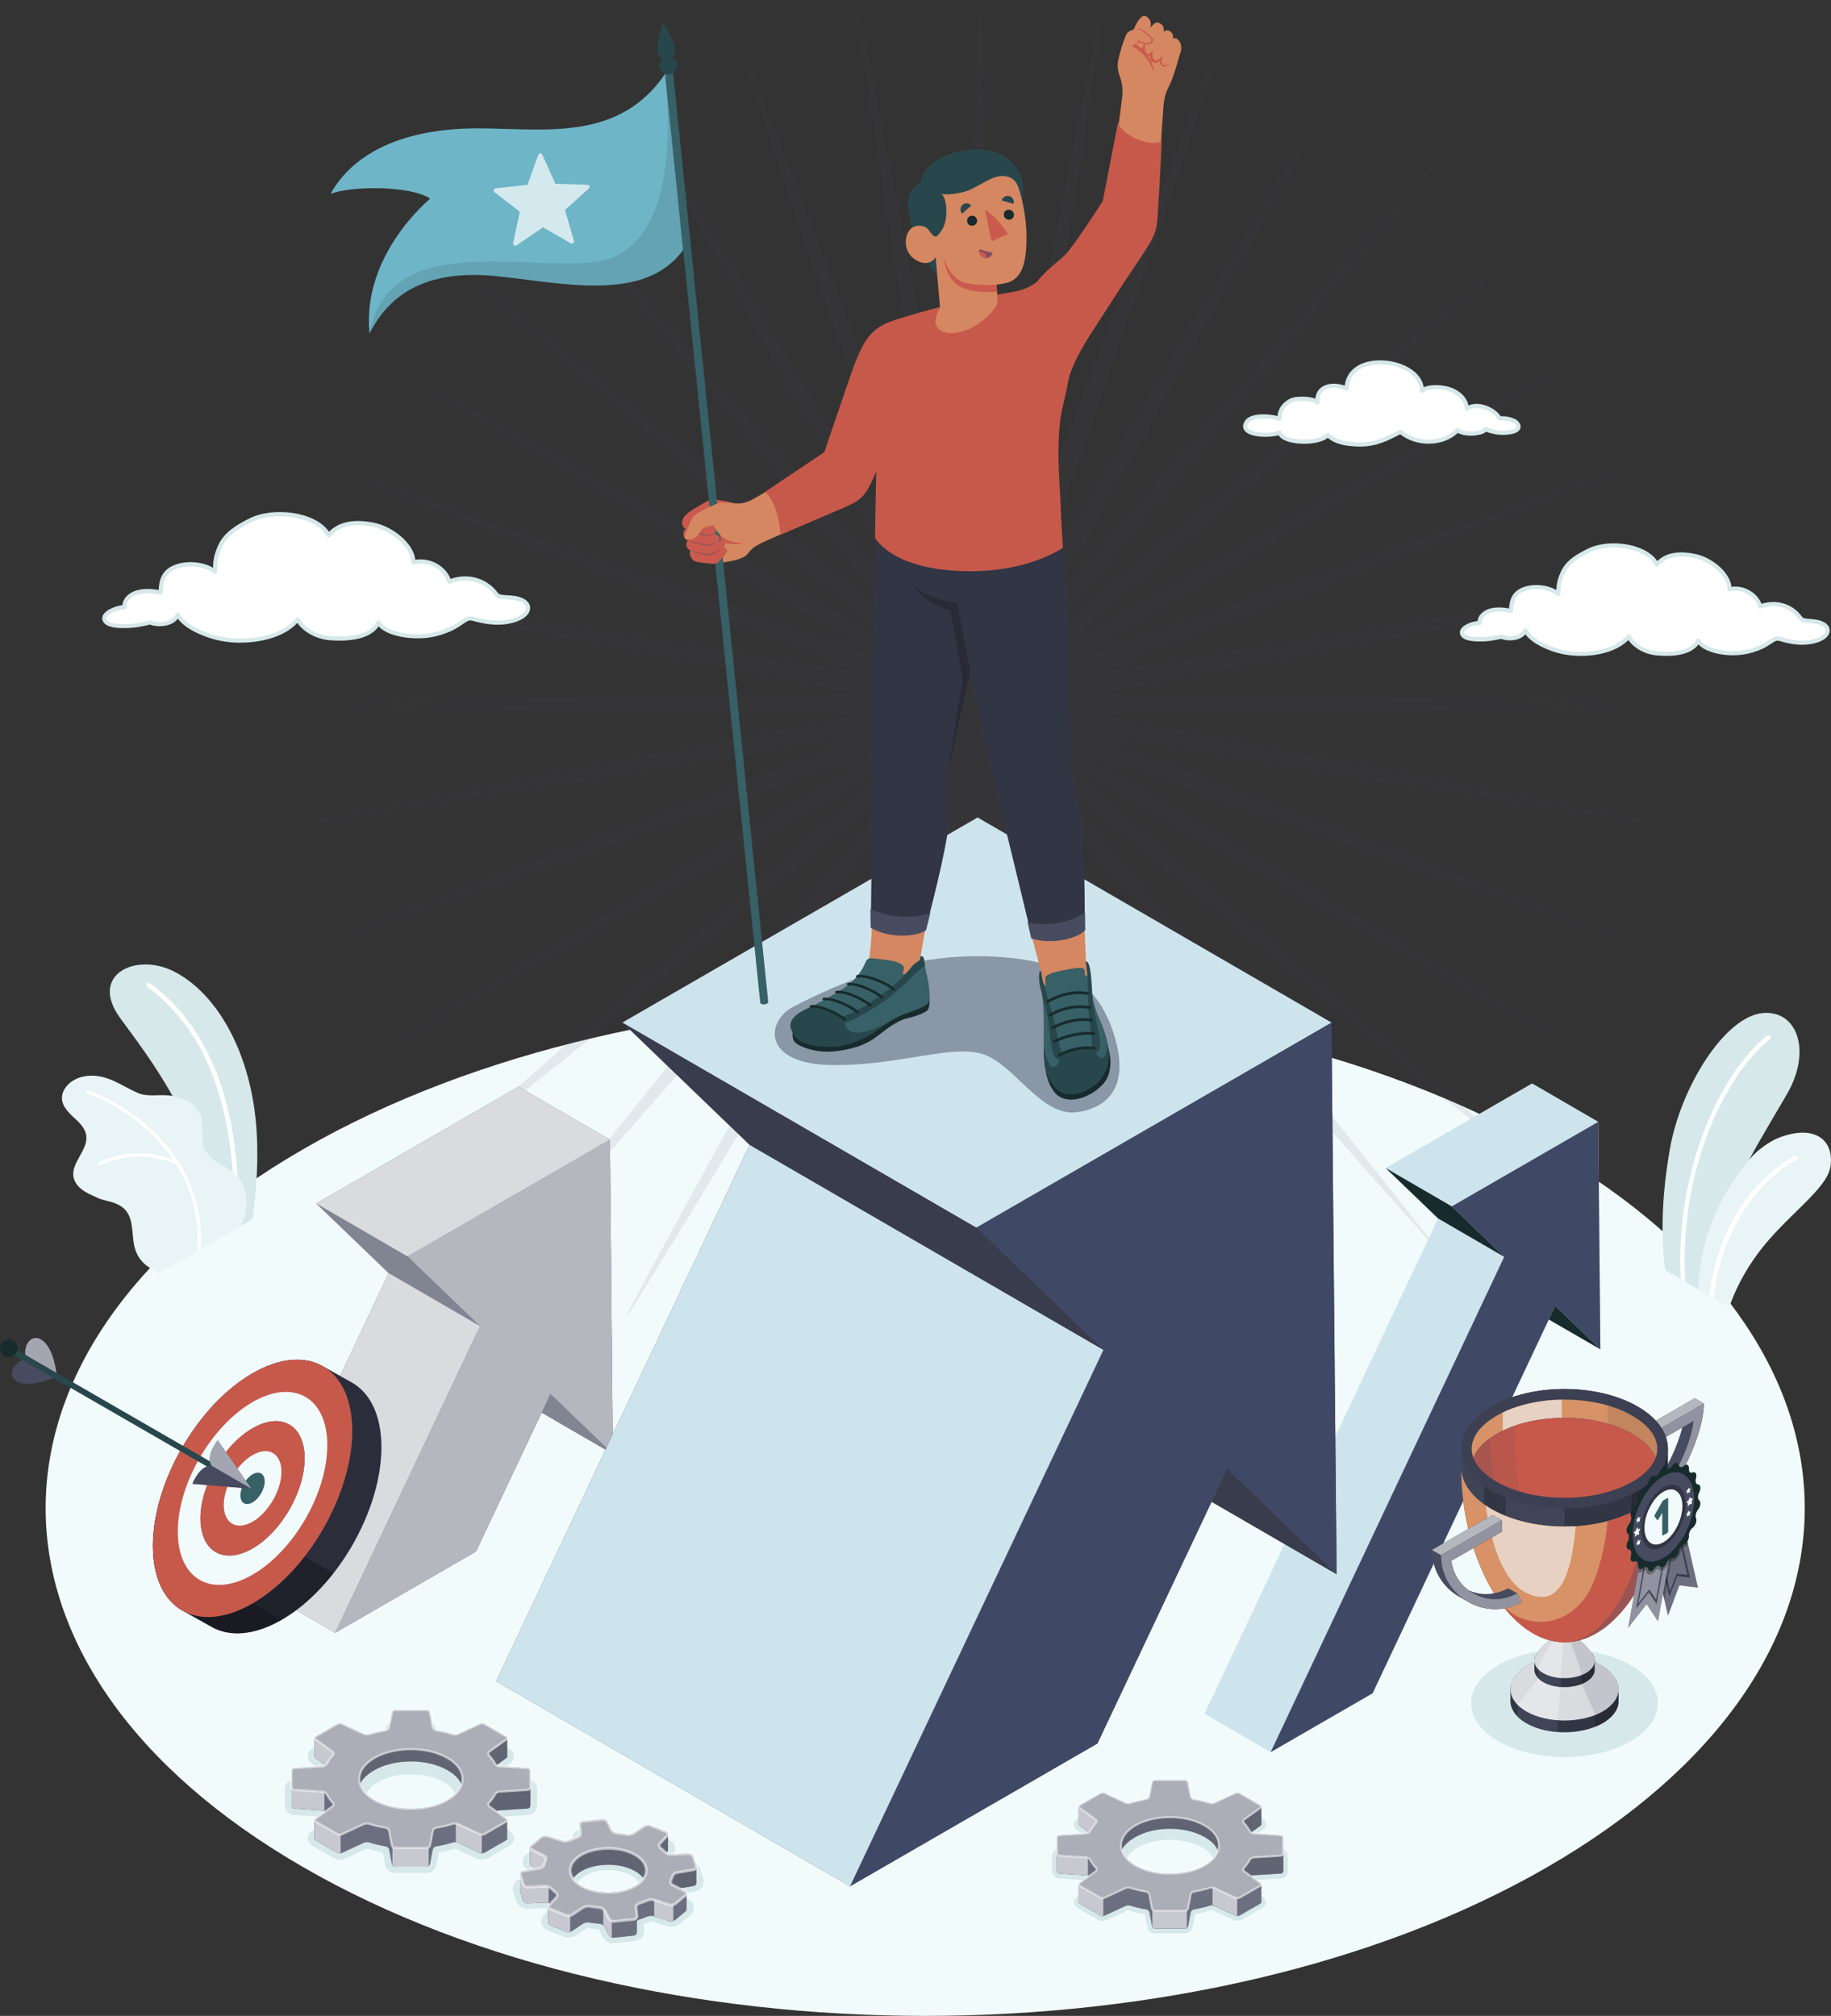 <?xml version="1.0" encoding="UTF-8"?>
<svg id="Capa_2" data-name="Capa 2" xmlns="http://www.w3.org/2000/svg" viewBox="0 0 439.71 484.19">
  <rect x="0" y="0" width="439.71" height="484.19" fill="#333333" stroke="none"/>
  <defs>
    <style>
      .cls-1, .cls-2, .cls-3, .cls-4, .cls-5, .cls-6, .cls-7 {
        fill: #474b60;
      }

      .cls-1, .cls-8 {
        opacity: .15;
      }

      .cls-9, .cls-10, .cls-11, .cls-12, .cls-13, .cls-14, .cls-15, .cls-16, .cls-17, .cls-18, .cls-19 {
        fill: #fff;
      }

      .cls-9, .cls-20 {
        opacity: .2;
      }

      .cls-21 {
        fill: #172b2d;
      }

      .cls-22 {
        fill: #814f5f;
      }

      .cls-23 {
        fill: #3f4965;
      }

      .cls-24, .cls-13 {
        opacity: .3;
      }

      .cls-2 {
        opacity: .35;
      }

      .cls-25 {
        fill: #6eb5c7;
      }

      .cls-11, .cls-5 {
        opacity: .5;
      }

      .cls-26, .cls-15 {
        opacity: .4;
      }

      .cls-12 {
        stroke-width: .67px;
      }

      .cls-12, .cls-27, .cls-16, .cls-17 {
        opacity: .55;
      }

      .cls-12, .cls-16, .cls-17 {
        stroke: #fff;
        stroke-miterlimit: 10;
      }

      .cls-28 {
        fill: #d6e8ea;
      }

      .cls-29, .cls-14 {
        opacity: .8;
      }

      .cls-30 {
        fill: #376067;
      }

      .cls-3, .cls-18 {
        opacity: .6;
      }

      .cls-4, .cls-31 {
        opacity: .1;
      }

      .cls-32 {
        opacity: .65;
      }

      .cls-33 {
        fill: #28474c;
      }

      .cls-34 {
        fill: #ca5a4d;
      }

      .cls-35 {
        fill: #d79367;
      }

      .cls-16 {
        stroke-width: .48px;
      }

      .cls-36 {
        fill: #e8f4f5;
      }

      .cls-17 {
        stroke-width: .51px;
      }

      .cls-37 {
        fill: #d58761;
      }

      .cls-38 {
        fill: #cee4ed;
      }

      .cls-39 {
        fill: #e7d1c3;
      }

      .cls-40 {
        fill: #f2fbfc;
      }

      .cls-19, .cls-6 {
        opacity: .7;
      }

      .cls-41 {
        fill: #c7594b;
      }
    </style>
  </defs>
  <g id="Character">
    <path id="Floor" class="cls-40" d="M72.83,448.47c-82.49-47.62-82.49-124.84,0-172.46,82.49-47.62,216.22-47.62,298.71,0,82.49,47.62,82.49,124.83,0,172.46-82.49,47.62-216.22,47.62-298.71,0Z"/>
    <g id="Plants">
      <g>
        <path class="cls-28" d="M423.21,243.33c-8.95.91-19.56,17.56-22.21,32.73-2.08,11.97-2.05,20.87-1.15,28.99l3.78,2.19,1.1.64,3.06,1.77,2.71,1.57.54.31.26-5.19s-.01-.01,0-.02v-.08h0s.04-.77.04-.77c-.68-7.55,3.79-17.78,8.74-26.96,3.31-6.14,6.83-11.82,9.18-15.94,5.86-10.28,2.29-20.1-6.05-19.24Z"/>
        <path class="cls-10" d="M425.02,249.6c-11.04,8.8-21.92,32.19-20.29,58.28l-1.1-.64c-1.42-26.17,9.59-49.61,20.72-58.48.24-.19.57-.15.76.09.18.23.14.57-.09.75Z"/>
      </g>
      <g>
        <path class="cls-36" d="M411.52,311.81h.01l3.74,2.18c1.3-3.89,3.57-8.46,6.93-13,6.54-8.81,16.42-15.21,17.35-20.65,1.1-6.53-3.84-10.48-12.52-7.01-2.01.81-5.07,2.88-6.95,5.18-5.42,6.66-11.56,16.11-12.29,31.14l2.71,1.57.54.31.48.28Z"/>
        <path class="cls-10" d="M411.52,311.81h.01c2.12-19.32,13.63-30.02,19.92-33.13.27-.13.38-.45.25-.72s-.44-.38-.72-.24c-6.3,3.1-16.27,12.27-19.68,28.6t0,.02c-.34,1.56-.61,3.19-.8,4.88l.54.31.48.28Z"/>
      </g>
    </g>
    <g id="Plants-2" data-name="Plants">
      <g>
        <path class="cls-28" d="M60.65,292.82l-2.86,1.66-6.47,3.75c0-13.59-4.55-25.42-9.88-34.98-4.38-7.85-9.27-14.18-12.58-18.72-7.64-10.48,3.9-15.97,13.16-11.08,9.27,4.9,16.4,16.61,18.86,31.51,1.76,10.7.57,22.22-.23,27.86Z"/>
        <path class="cls-10" d="M56.6,294.39s.08.01.11.01c.31,0,.56-.24.57-.55.69-32.23-9.24-48.88-21.23-57.68-.25-.18-.6-.13-.78.12-.18.25-.13.6.12.78,11.83,8.68,21.46,24.98,20.78,56.76,0,.27.18.5.43.56Z"/>
      </g>
      <g>
        <path class="cls-36" d="M57.79,294.48l-6.47,3.75-3.13,1.82-.84.48-9.05,5.24c-3.82-1.7-5.49-3.69-6.11-6.82-.55-2.8-.15-6-1.97-8.2-1.17-1.38-2.95-1.97-4.65-2.35-.57-.13-1.15-.31-1.72-.51-1.14-.54-2.32-.99-3.39-1.65-1.3-.78-2.48-1.95-2.79-3.43-.74-3.54,3.61-6.6,3.03-10.17-.29-1.77-1.73-3.09-3.04-4.3-1.32-1.22-2.69-2.65-2.78-4.44-.09-1.63.95-3.14,2.27-4.09,2.36-1.68,5.46-1.77,8.15-.96,2.77.84,5.21,2.56,7.86,3.68,2.62,1.1,5.48.13,8.28.72.04,0,.09,0,.13.02,2.74.61,5.62,1.7,6.6,4.63.97,2.89-.25,6.38,1.43,8.92,1.87,2.84,5.84,3.38,7.83,6.22,2.4,3.42,2.19,7.84.36,11.44Z"/>
        <path class="cls-10" d="M48.19,300.05l-.84.48c.63-8.43-1.6-15.34-5.03-20.84-10.07-4.34-18.07.16-18.15.2-.07.05-.15.06-.23.06-.13-.01-.25-.08-.32-.2-.11-.2-.04-.44.15-.55.08-.05,7.85-4.41,17.78-.67-6.64-9.79-16.99-14.82-20.59-15.81-.22-.06-.34-.29-.28-.5.06-.22.28-.34.49-.28,3.81,1.04,14.94,6.49,21.69,17.13.06.05.1.11.12.17,3.46,5.51,5.72,12.41,5.21,20.81Z"/>
      </g>
    </g>
    <path id="Shine" class="cls-4" d="M319.91,171.21c14.1-.25,28.19-.43,42.29-.75l21.15-.49c7.05-.22,14.1-.39,21.15-.65v-.31c-7.05-.26-14.1-.43-21.15-.65l-21.15-.49c-14.1-.32-28.19-.49-42.29-.75-14.1-.2-28.19-.42-42.29-.49-4.44,0-8.87-.01-13.31,0,4.37-.75,8.74-1.54,13.1-2.31,13.87-2.52,27.72-5.18,41.56-7.83,13.84-2.7,27.69-5.31,41.52-8.08l20.74-4.16c6.9-1.44,13.82-2.83,20.71-4.31l-.05-.31c-6.99.97-13.96,2.02-20.94,3.03l-20.91,3.19c-13.94,2.13-27.85,4.41-41.78,6.61-13.92,2.25-27.84,4.48-41.73,6.86-4.37.77-8.74,1.53-13.1,2.31,4.17-1.5,8.34-3.03,12.5-4.55,13.22-4.89,26.39-9.92,39.57-14.93,13.16-5.06,26.35-10.04,39.49-15.17l19.7-7.7c6.55-2.61,13.11-5.18,19.65-7.84l-.11-.29c-6.71,2.16-13.39,4.42-20.09,6.62l-20.04,6.77c-13.36,4.52-26.66,9.18-40,13.76-13.32,4.63-26.64,9.24-39.91,14-4.19,1.53-8.38,3.04-12.57,4.58,3.87-2.21,7.73-4.45,11.59-6.67,12.17-7.11,24.27-14.35,36.38-21.57,12.08-7.27,24.2-14.47,36.25-21.79l18.07-11c6-3.71,12.02-7.38,17.99-11.13l-.16-.27c-6.24,3.3-12.42,6.68-18.64,10.01l-18.56,10.15c-12.37,6.77-24.66,13.67-37,20.5-12.31,6.87-24.63,13.73-36.87,20.72-3.88,2.24-7.76,4.48-11.64,6.73,3.44-2.87,6.88-5.75,10.31-8.63,10.75-9.11,21.41-18.34,32.08-27.56,10.64-9.26,21.32-18.45,31.92-27.76l15.88-13.97c5.26-4.7,10.55-9.36,15.78-14.09l-.2-.24c-5.57,4.33-11.08,8.73-16.62,13.1l-16.52,13.21c-11.01,8.82-21.91,17.75-32.88,26.61-10.93,8.91-21.87,17.8-32.71,26.81-3.43,2.88-6.87,5.76-10.29,8.65,2.89-3.42,5.77-6.86,8.65-10.29,9.01-10.84,17.9-21.78,26.81-32.71,8.87-10.96,17.8-21.87,26.61-32.88l13.21-16.52c4.36-5.54,8.77-11.05,13.1-16.62l-.24-.2c-4.73,5.23-9.39,10.52-14.09,15.78l-13.97,15.88c-9.31,10.59-18.5,21.28-27.76,31.92-9.22,10.67-18.45,21.33-27.56,32.08-2.88,3.43-5.76,6.86-8.63,10.31,2.26-3.87,4.49-7.76,6.73-11.64,6.99-12.24,13.85-24.56,20.72-36.87,6.83-12.34,13.73-24.63,20.5-37l10.15-18.56c3.34-6.21,6.71-12.4,10.01-18.64l-.27-.16c-3.75,5.97-7.42,11.99-11.13,17.99l-11,18.07c-7.33,12.05-14.52,24.17-21.79,36.25-7.22,12.11-14.46,24.21-21.57,36.38-2.23,3.86-4.46,7.72-6.67,11.59,1.54-4.18,3.05-8.38,4.58-12.57,4.76-13.27,9.37-26.59,14-39.91,4.58-13.33,9.24-26.64,13.76-40l6.77-20.04c2.21-6.7,4.46-13.38,6.62-20.09l-.29-.11c-2.66,6.53-5.23,13.1-7.84,19.65l-7.7,19.7c-5.12,13.14-10.11,26.33-15.17,39.49-5.01,13.18-10.04,26.35-14.93,39.57-1.52,4.17-3.05,8.33-4.55,12.5.79-4.37,1.54-8.74,2.31-13.1,2.38-13.9,4.61-27.82,6.86-41.73,2.2-13.93,4.48-27.84,6.61-41.78l3.19-20.91c1.01-6.98,2.07-13.95,3.03-20.94l-.31-.05c-1.48,6.9-2.87,13.81-4.31,20.71l-4.16,20.74c-2.76,13.83-5.38,27.68-8.08,41.52-2.65,13.85-5.31,27.69-7.83,41.56-.77,4.37-1.55,8.73-2.31,13.1.02-4.44,0-8.87,0-13.31-.07-14.1-.29-28.19-.49-42.29-.25-14.1-.43-28.19-.75-42.29l-.49-21.15c-.22-7.05-.39-14.1-.65-21.15h-.31c-.26,7.05-.43,14.1-.65,21.15l-.49,21.15c-.32,14.1-.49,28.19-.75,42.29-.2,14.1-.42,28.19-.49,42.29,0,4.44-.01,8.87,0,13.31-.75-4.37-1.54-8.74-2.31-13.1-2.52-13.87-5.18-27.72-7.83-41.56-2.7-13.84-5.31-27.69-8.08-41.52l-4.16-20.74c-1.44-6.9-2.83-13.82-4.31-20.71l-.31.05c.97,6.99,2.02,13.96,3.03,20.94l3.19,20.91c2.13,13.94,4.41,27.85,6.61,41.78,2.25,13.92,4.48,27.84,6.86,41.73.77,4.37,1.53,8.74,2.31,13.1-1.5-4.17-3.03-8.34-4.55-12.5-4.89-13.22-9.92-26.39-14.93-39.57-5.06-13.16-10.04-26.35-15.17-39.49l-7.7-19.7c-2.62-6.55-5.18-13.11-7.84-19.65l-.29.11c2.16,6.71,4.42,13.39,6.62,20.09l6.77,20.04c4.52,13.36,9.18,26.66,13.76,40,4.63,13.32,9.24,26.64,14,39.91,1.53,4.19,3.04,8.38,4.58,12.57-2.21-3.87-4.45-7.73-6.67-11.59-7.11-12.17-14.35-24.27-21.57-36.38-7.27-12.08-14.47-24.2-21.79-36.25l-11-18.07c-3.71-6-7.38-12.02-11.13-17.99l-.27.16c3.3,6.24,6.68,12.42,10.01,18.64l10.15,18.56c6.77,12.37,13.67,24.66,20.5,37,6.87,12.31,13.73,24.63,20.72,36.87,2.24,3.88,4.48,7.76,6.73,11.64-2.87-3.44-5.75-6.88-8.63-10.31-9.11-10.75-18.35-21.41-27.56-32.08-9.26-10.64-18.45-21.32-27.76-31.92l-13.97-15.88c-4.7-5.26-9.36-10.55-14.09-15.78l-.24.2c4.33,5.57,8.73,11.08,13.1,16.62l13.21,16.52c8.82,11.01,17.75,21.91,26.61,32.88,8.91,10.93,17.8,21.87,26.81,32.71,2.88,3.43,5.76,6.87,8.65,10.29-3.42-2.89-6.86-5.77-10.29-8.65-10.84-9.01-21.78-17.9-32.71-26.81-10.96-8.87-21.87-17.8-32.88-26.61l-16.52-13.21c-5.54-4.36-11.05-8.77-16.62-13.1l-.2.24c5.23,4.73,10.52,9.39,15.78,14.09l15.88,13.97c10.59,9.31,21.28,18.5,31.92,27.76,10.67,9.22,21.33,18.45,32.08,27.56,3.43,2.88,6.86,5.76,10.31,8.63-3.87-2.26-7.76-4.49-11.64-6.73-12.24-6.99-24.56-13.85-36.87-20.72-12.34-6.83-24.63-13.73-37-20.5l-18.56-10.15c-6.21-3.34-12.4-6.71-18.64-10.01l-.16.27c5.97,3.75,11.99,7.42,17.99,11.13l18.07,11c12.05,7.33,24.17,14.52,36.25,21.79,12.11,7.22,24.21,14.46,36.38,21.57,3.86,2.23,7.72,4.46,11.59,6.67-4.18-1.54-8.38-3.05-12.57-4.58-13.27-4.76-26.59-9.37-39.91-14-13.33-4.58-26.64-9.24-40-13.76l-20.04-6.77c-6.7-2.21-13.38-4.46-20.09-6.62l-.11.29c6.53,2.66,13.1,5.23,19.65,7.84l19.7,7.7c13.14,5.12,26.33,10.11,39.49,15.17,13.18,5.01,26.35,10.04,39.57,14.93,4.17,1.52,8.33,3.05,12.5,4.55-4.37-.79-8.74-1.54-13.1-2.31-13.89-2.38-27.82-4.61-41.73-6.86-13.93-2.2-27.84-4.48-41.78-6.61l-20.91-3.19c-6.98-1.01-13.95-2.07-20.94-3.03l-.05.31c6.9,1.48,13.81,2.87,20.71,4.31l20.74,4.16c13.83,2.76,27.68,5.38,41.52,8.08,13.85,2.65,27.69,5.31,41.56,7.83,4.37.77,8.73,1.55,13.1,2.31-4.44-.02-8.87,0-13.31,0-14.1.07-28.19.29-42.29.49-14.1.25-28.19.43-42.29.75l-21.15.49c-7.05.22-14.1.39-21.15.65v.31c7.05.26,14.1.43,21.15.65l21.15.49c14.1.32,28.19.49,42.29.75,14.1.2,28.19.42,42.29.49,4.44,0,8.87.01,13.31,0-4.37.75-8.74,1.54-13.1,2.31-13.87,2.52-27.72,5.18-41.56,7.83-13.84,2.7-27.69,5.31-41.52,8.08l-20.74,4.16c-6.9,1.44-13.82,2.83-20.71,4.31l.05.31c6.99-.97,13.96-2.02,20.94-3.03l20.91-3.19c13.94-2.13,27.85-4.41,41.78-6.61,13.92-2.25,27.84-4.48,41.73-6.86,4.37-.77,8.74-1.53,13.1-2.31-4.17,1.5-8.34,3.03-12.5,4.55-13.22,4.89-26.39,9.92-39.57,14.93-13.16,5.06-26.35,10.04-39.49,15.17l-19.7,7.7c-6.55,2.61-13.12,5.18-19.65,7.84l.11.29c6.71-2.16,13.39-4.42,20.09-6.62l20.04-6.77c13.36-4.52,26.66-9.18,40-13.76,13.32-4.63,26.64-9.24,39.91-14,4.19-1.53,8.38-3.04,12.57-4.58-3.87,2.21-7.73,4.45-11.59,6.67-12.17,7.11-24.27,14.35-36.38,21.57-12.08,7.27-24.2,14.47-36.25,21.79l-18.07,11c-6,3.71-12.02,7.38-17.99,11.13l.16.27c6.24-3.3,12.42-6.68,18.64-10.01l18.56-10.15c12.37-6.77,24.66-13.67,37-20.5,12.31-6.87,24.63-13.73,36.87-20.72,3.88-2.24,7.76-4.48,11.64-6.73-3.44,2.87-6.88,5.75-10.31,8.63-10.75,9.11-21.41,18.34-32.08,27.56-10.64,9.26-21.32,18.45-31.92,27.76l-15.88,13.97c-5.26,4.7-10.55,9.36-15.78,14.09l.2.24c5.57-4.33,11.08-8.73,16.62-13.1l16.52-13.21c11.01-8.82,21.91-17.75,32.88-26.61,10.93-8.91,21.87-17.8,32.71-26.81,3.43-2.88,6.87-5.76,10.29-8.65-2.89,3.42-5.77,6.86-8.65,10.29-9.01,10.84-17.9,21.78-26.81,32.71-8.87,10.96-17.8,21.87-26.61,32.88l-13.21,16.52c-4.36,5.54-8.77,11.05-13.1,16.62l.24.2c4.73-5.23,9.39-10.52,14.09-15.78l13.97-15.88c9.31-10.59,18.5-21.28,27.76-31.92,9.22-10.67,18.45-21.33,27.56-32.08,2.88-3.43,5.76-6.86,8.63-10.31-2.26,3.87-4.49,7.76-6.73,11.64-6.99,12.24-13.85,24.56-20.72,36.87-6.83,12.34-13.73,24.63-20.5,37l-10.15,18.56c-3.34,6.21-6.71,12.4-10.01,18.64l.27.16c3.75-5.97,7.42-11.99,11.13-17.99l11-18.07c7.33-12.05,14.52-24.17,21.79-36.25,7.22-12.11,14.46-24.21,21.57-36.38,2.23-3.86,4.46-7.72,6.67-11.59-1.54,4.18-3.05,8.38-4.58,12.57-4.76,13.27-9.37,26.59-14,39.91-4.58,13.33-9.24,26.64-13.76,40l-6.77,20.04c-2.21,6.7-4.46,13.38-6.62,20.09l.29.11c2.66-6.53,5.23-13.1,7.84-19.65l7.7-19.7c5.12-13.14,10.11-26.33,15.17-39.49,5.01-13.18,10.04-26.35,14.93-39.57,1.52-4.17,3.05-8.33,4.55-12.5-.79,4.36-1.54,8.74-2.31,13.1-2.38,13.9-4.61,27.82-6.86,41.73-2.2,13.93-4.48,27.84-6.61,41.78l-3.19,20.91c-1.01,6.98-2.07,13.95-3.03,20.94l.31.05c1.48-6.9,2.87-13.81,4.31-20.71l4.16-20.74c2.76-13.83,5.38-27.68,8.08-41.52,2.65-13.85,5.31-27.69,7.83-41.56.77-4.37,1.55-8.73,2.31-13.1-.02,4.44,0,8.87,0,13.31.07,14.1.29,28.19.49,42.29.25,14.1.43,28.19.75,42.29l.49,21.15c.22,7.05.39,14.1.65,21.15h.31c.26-7.05.43-14.1.65-21.15l.49-21.15c.32-14.1.49-28.19.75-42.29.2-14.1.42-28.19.49-42.29,0-4.44.01-8.87,0-13.31.75,4.37,1.54,8.74,2.31,13.11,2.52,13.87,5.18,27.72,7.83,41.56,2.7,13.84,5.31,27.69,8.08,41.52l4.16,20.74c1.44,6.9,2.83,13.82,4.31,20.71l.31-.05c-.97-6.99-2.02-13.96-3.03-20.94l-3.19-20.91c-2.13-13.94-4.41-27.85-6.61-41.78-2.25-13.92-4.48-27.84-6.86-41.73-.77-4.37-1.53-8.74-2.31-13.1,1.5,4.17,3.03,8.34,4.55,12.5,4.89,13.22,9.92,26.39,14.93,39.57,5.06,13.16,10.04,26.35,15.17,39.49l7.7,19.7c2.62,6.55,5.18,13.12,7.84,19.65l.29-.11c-2.16-6.71-4.42-13.39-6.62-20.09l-6.77-20.04c-4.52-13.36-9.18-26.66-13.76-40-4.63-13.32-9.24-26.64-14-39.91-1.52-4.19-3.04-8.38-4.58-12.57,2.21,3.87,4.45,7.73,6.67,11.59,7.11,12.17,14.35,24.27,21.57,36.38,7.27,12.08,14.47,24.2,21.79,36.25l11,18.07c3.71,6,7.38,12.02,11.13,17.99l.27-.16c-3.3-6.24-6.68-12.42-10.01-18.64l-10.15-18.56c-6.77-12.37-13.67-24.66-20.5-37-6.87-12.31-13.73-24.63-20.72-36.87-2.24-3.88-4.48-7.76-6.73-11.64,2.87,3.44,5.75,6.88,8.63,10.31,9.11,10.75,18.35,21.41,27.56,32.08,9.26,10.64,18.45,21.32,27.76,31.92l13.97,15.88c4.7,5.26,9.36,10.55,14.09,15.78l.24-.2c-4.33-5.57-8.73-11.08-13.1-16.62l-13.21-16.52c-8.82-11.01-17.75-21.91-26.61-32.88-8.91-10.93-17.8-21.87-26.81-32.71-2.88-3.43-5.76-6.87-8.65-10.29,3.42,2.89,6.86,5.77,10.29,8.65,10.84,9.01,21.78,17.9,32.71,26.81,10.96,8.87,21.87,17.8,32.88,26.61l16.52,13.21c5.54,4.36,11.05,8.77,16.62,13.1l.2-.24c-5.23-4.73-10.52-9.39-15.78-14.09l-15.88-13.97c-10.59-9.31-21.28-18.5-31.92-27.76-10.67-9.22-21.33-18.45-32.08-27.56-3.43-2.88-6.86-5.76-10.31-8.63,3.87,2.26,7.76,4.49,11.64,6.73,12.24,6.99,24.56,13.85,36.87,20.72,12.34,6.83,24.63,13.73,37,20.5l18.56,10.15c6.21,3.34,12.4,6.71,18.64,10.01l.16-.27c-5.97-3.75-11.99-7.42-17.99-11.13l-18.07-11c-12.05-7.33-24.17-14.52-36.25-21.79-12.11-7.22-24.21-14.46-36.38-21.57-3.86-2.23-7.72-4.46-11.59-6.67,4.18,1.54,8.38,3.05,12.57,4.58,13.27,4.76,26.59,9.37,39.91,14,13.33,4.58,26.64,9.24,40,13.76l20.04,6.77c6.7,2.21,13.38,4.46,20.09,6.62l.11-.29c-6.53-2.66-13.1-5.23-19.65-7.84l-19.7-7.7c-13.14-5.12-26.33-10.11-39.49-15.17-13.18-5.01-26.35-10.04-39.57-14.93-4.17-1.52-8.33-3.05-12.5-4.55,4.37.79,8.74,1.54,13.1,2.31,13.9,2.38,27.82,4.61,41.73,6.86,13.93,2.2,27.84,4.48,41.78,6.61l20.91,3.19c6.98,1.01,13.95,2.07,20.94,3.03l.05-.31c-6.9-1.48-13.81-2.87-20.71-4.31l-20.74-4.16c-13.83-2.76-27.68-5.38-41.52-8.08-13.85-2.65-27.69-5.31-41.56-7.83-4.37-.77-8.73-1.55-13.1-2.31,4.44.02,8.87,0,13.31,0,14.1-.07,28.19-.29,42.29-.49Z"/>
    <g id="Cloud">
      <path class="cls-10" d="M341.48,93.85c-.01-3.71-4.07-6.3-8.68-6.73-5.43-.51-9.29,1.91-9.41,6.19-3.55-1.46-7.3-.52-7.02,3.38-.92-1.07-4.38-1.04-5.62-.74-1.31.31-2.64,1.49-3.09,2.64-.37.92-.39,1.35-.32,2-2.07-.68-6.78-1.09-7.96.81-2.1,3.38,6.28,3.49,7.97,2.47.36,2.63,9.36,3.06,11.54.64,1.7,1.72,4.15,2.09,6.79,2.25,4.45.27,7.18-1.24,10.66-3.02,3.78,3.2,10.31,3.26,13.72-.4.87.82,3.26,1.07,5.18.62,1.26-.3,1.55-.84,1.55-.84.67.31,1.48.52,2.31.69,2.47.52,7.06-.03,5.14-2.25-.66-.76-3.06-1.24-4.08-1-1.08-2.12-5.4-4.13-7.88-2.33-.1-2.57-2.44-4.57-5.74-5.08-1.11-.17-3.76-.32-5.03.73Z"/>
      <path class="cls-28" d="M326.65,107.27c-.33,0-.67-.01-1.02-.03-2.29-.14-4.86-.42-6.76-2.07-1.96,1.55-6.59,1.8-9.49.9-1.19-.37-1.99-.9-2.35-1.55-1.95.64-6.47.63-7.97-.89-.38-.39-.91-1.23-.12-2.5,1.25-2.01,5.43-1.81,7.86-1.21.02-.43.12-.87.38-1.52.53-1.33,2.01-2.6,3.44-2.94.87-.21,3.63-.39,5.25.3.14-1.46.86-2.3,1.51-2.77,1.33-.96,3.41-1.1,5.55-.39.2-1.59.91-2.96,2.08-3.99,1.8-1.59,4.58-2.3,7.83-1.99,4.22.4,8.49,2.7,9.07,6.38,1.76-.79,4.34-.43,4.67-.38,3.24.5,5.58,2.37,6.07,4.77.98-.44,2.17-.51,3.46-.2,1.79.43,3.49,1.55,4.29,2.79,1.25-.11,3.45.36,4.19,1.22.77.88.64,1.55.4,1.96-.82,1.4-4.3,1.47-6.02,1.11-.61-.13-1.38-.31-2.08-.58-.27.24-.75.53-1.56.72-1.66.4-3.99.32-5.24-.44-3.46,3.32-9.83,3.49-13.83.34l-.14.07c-3,1.54-5.63,2.88-9.47,2.88ZM318.87,103.99c.13,0,.26.05.35.15,1.51,1.52,3.67,1.94,6.46,2.1,4.14.25,6.71-1.07,9.97-2.75l.43-.22c.18-.09.4-.07.55.06,3.72,3.15,9.92,2.98,13.03-.36.09-.1.22-.15.35-.16.13-.01.26.04.36.14.65.61,2.8.95,4.72.49.97-.23,1.23-.6,1.24-.61.14-.2.42-.3.64-.2.69.32,1.54.52,2.2.66,1.9.4,4.54.06,4.95-.64.13-.23-.09-.56-.29-.8-.51-.59-2.73-1.04-3.59-.84-.23.05-.45-.06-.56-.26-.56-1.1-2.16-2.19-3.81-2.59-1.32-.32-2.5-.17-3.33.43-.15.11-.35.12-.51.04-.16-.08-.27-.25-.28-.43-.08-2.28-2.22-4.13-5.32-4.61-1.13-.18-3.56-.27-4.63.62-.15.12-.36.15-.53.07-.17-.08-.29-.26-.29-.45-.01-3.59-4.15-5.85-8.23-6.23-2.97-.28-5.48.34-7.07,1.75-1.12.99-1.75,2.36-1.79,3.96,0,.16-.09.31-.23.4-.14.09-.31.11-.46.04-2.04-.84-4.04-.82-5.22.04-.83.6-1.2,1.56-1.11,2.85.02.21-.11.42-.31.5-.2.08-.43.03-.57-.13-.7-.8-3.87-.88-5.13-.58-1.11.27-2.34,1.31-2.75,2.34-.34.85-.35,1.19-.29,1.76.02.17-.05.33-.18.44-.13.11-.31.14-.47.09-2.06-.67-6.42-.96-7.38.59-.44.7-.24,1.05-.02,1.27,1.28,1.3,6.19,1.17,7.3.5.14-.09.32-.1.47-.02.15.07.26.22.28.38.07.51.74.99,1.85,1.33,2.75.84,7.45.56,8.82-.96.09-.1.22-.16.36-.17h.01Z"/>
    </g>
    <g id="Cloud-2" data-name="Cloud">
      <path class="cls-10" d="M437.55,149.75c-1.12-.51-2.45-.55-3.41-.63-1.1-.09-1.45-.31-1.67-.54-2.68-3.84-7.12-3.99-9.77-2.89-.65-2.64-3.85-4.94-7.37-4.16.12-3.43-4.26-7.12-8.2-7.96-3.78-.8-7.07-.47-9.23,2.02-2.31-4.51-11.35-5.78-16.25-3.39-2.82,1.37-5.2,2.78-6.37,5.36-.77,1.7-1.05,2.84-1.06,5.13-1.91-1.68-5.73-2.14-8.28-1.15-2.75,1.06-2.96,3.13-3.09,5.24-2.69-.68-4.5-.24-5-.09-1.73.51-2.73,1.87-2.49,2.97-1.37-.08-4.63,1.03-4.26,2.48.42,1.62,4.15,1.46,5.54,1.41,1.15-.04,2.64-.35,3.9-.61.38.19,1.39.39,2.03.38,2.37-.02,3.38-1.03,3.76-1.92,1.16,2.44,5.28,4.3,8.19,5.04,5.48,1.4,13.25.55,16.62-3.55.35.74.95,1.42,1.63,1.99,1.34,1.1,3.15,1.88,5.07,2.06,2.25.21,8.3.5,10-3.08,1.21,2.38,6.59,3.47,10.68,2.88,1.53-.22,3.25-.75,4.58-1.38,1.07-.51,1.69-1.01,2.63-1.58.81-.48,1.17-.48,2.25-.15,2.81.85,6.07,1.19,8.94,0,2.29-.96,2.76-2.87.62-3.85Z"/>
      <path class="cls-28" d="M379.68,157.54c-1.84,0-3.66-.22-5.29-.63-2.3-.59-6.35-2.17-8.07-4.56-.58.71-1.69,1.44-3.75,1.46-.59.02-1.56-.16-2.08-.36-1.21.25-2.67.55-3.83.59-1.84.07-5.53.2-6.04-1.78-.08-.33-.09-.84.36-1.39.79-.97,2.62-1.58,3.85-1.7.08-1.25,1.24-2.48,2.88-2.97.63-.19,2.29-.54,4.68-.05.15-1.87.55-4,3.37-5.09,2.44-.95,5.84-.62,7.98.66.08-1.69.37-2.79,1.08-4.38,1.28-2.82,3.96-4.31,6.61-5.6,4.93-2.4,13.67-1.29,16.56,3.02,2.09-2.01,5.12-2.56,9.24-1.68,3.86.82,8.22,4.34,8.58,7.86,3.35-.44,6.29,1.65,7.21,4.1,3.05-1.03,7.26-.46,9.86,3.25.04.04.23.25,1.29.33l.31.02c.97.07,2.18.16,3.26.65h0c1.47.67,1.68,1.63,1.67,2.15-.01,1.04-.88,2.02-2.3,2.62-2.56,1.07-5.77,1.08-9.27.03-.98-.3-1.19-.29-1.84.1-.32.19-.6.37-.87.55-.55.36-1.07.7-1.8,1.05-1.42.67-3.18,1.21-4.73,1.43-3.92.56-8.84-.31-10.72-2.45-2.08,2.91-7.12,2.93-10.08,2.65-1.97-.19-3.87-.96-5.34-2.17-.57-.47-1.05-.99-1.41-1.53-2.57,2.62-7.04,3.82-11.37,3.82ZM366.33,150.88c.19,0,.37.11.45.29,1.03,2.16,4.79,3.98,7.86,4.77,5.41,1.38,12.91.5,16.11-3.38.11-.13.28-.2.45-.18.17.02.32.13.39.28.3.63.82,1.26,1.5,1.82,1.3,1.07,3.05,1.78,4.8,1.94,2.35.22,7.99.39,9.5-2.8.08-.17.25-.28.45-.29.15,0,.37.1.45.27,1.1,2.17,6.27,3.17,10.16,2.62,1.45-.21,3.11-.71,4.44-1.34.68-.32,1.17-.64,1.69-.98.28-.19.57-.38.91-.57.96-.58,1.48-.56,2.65-.2,2.29.69,5.64,1.25,8.6,0,1.02-.43,1.68-1.1,1.69-1.71,0-.47-.38-.9-1.09-1.22h0c-.92-.42-2.03-.5-2.92-.56l-.32-.02c-1.04-.08-1.62-.29-2-.71-2.46-3.52-6.49-3.89-9.2-2.76-.13.06-.29.05-.42-.02-.13-.07-.23-.19-.26-.33-.58-2.37-3.51-4.51-6.77-3.8-.15.03-.31,0-.43-.1-.12-.1-.18-.25-.18-.4.11-3.19-4.18-6.68-7.81-7.46-4.05-.86-6.91-.25-8.75,1.86-.11.12-.27.19-.44.17-.16-.02-.31-.12-.38-.27-2.19-4.27-10.91-5.45-15.59-3.17-2.58,1.26-4.99,2.59-6.13,5.11-.78,1.73-1,2.79-1.02,4.93,0,.2-.12.37-.3.45-.18.08-.39.05-.54-.08-1.71-1.5-5.33-2-7.76-1.06-2.35.91-2.62,2.49-2.77,4.81,0,.15-.08.28-.2.37-.12.09-.28.12-.42.08-2.47-.62-4.13-.27-4.74-.1-1.54.46-2.31,1.59-2.14,2.38.03.15,0,.31-.11.43-.1.12-.24.18-.41.17-.89-.05-2.92.55-3.58,1.35-.2.24-.19.4-.16.5.21.8,1.87,1.15,4.97,1.04,1.19-.04,2.68-.35,3.88-.6.11-.02.22,0,.32.04.3.15,1.21.32,1.8.33,1.69-.01,2.86-.59,3.3-1.61.08-.18.25-.3.45-.3h0Z"/>
    </g>
    <g id="Cloud-3" data-name="Cloud">
      <path class="cls-10" d="M125.19,144.1c-1.31-.56-2.85-.59-3.96-.65-1.28-.08-1.69-.32-1.94-.59-3.2-4.39-8.34-4.46-11.39-3.12-.81-3.05-4.57-5.63-8.63-4.66.06-3.98-5.1-8.16-9.69-9.04-4.4-.85-8.2-.38-10.65,2.55-2.78-5.17-13.29-6.43-18.9-3.56-3.23,1.65-5.97,3.34-7.26,6.35-.85,1.99-1.15,3.31-1.11,5.97-2.25-1.9-6.69-2.34-9.62-1.14-3.16,1.29-3.35,3.7-3.46,6.14-3.14-.73-5.21-.18-5.8,0-1.99.63-3.12,2.23-2.82,3.5-1.59-.06-5.34,1.3-4.88,2.97.52,1.87,4.84,1.6,6.45,1.5,1.33-.08,3.06-.47,4.5-.8.45.21,1.62.42,2.36.4,2.75-.07,3.89-1.27,4.31-2.31,1.4,2.8,6.21,4.86,9.61,5.65,6.39,1.5,15.36.33,19.18-4.49.43.85,1.13,1.63,1.94,2.27,1.58,1.25,3.69,2.1,5.93,2.27,2.61.19,9.63.39,11.52-3.8,1.45,2.73,7.71,3.87,12.44,3.1,1.77-.29,3.75-.94,5.28-1.71,1.23-.62,1.93-1.21,3.02-1.89.92-.58,1.35-.58,2.6-.23,3.27.92,7.06,1.24,10.35-.21,2.63-1.16,3.14-3.39.63-4.47Z"/>
      <path class="cls-28" d="M57.79,154.37c-1.95,0-3.86-.21-5.6-.62-2.7-.63-7.48-2.39-9.48-5.16-.63.85-1.88,1.76-4.31,1.82-.72.02-1.81-.16-2.41-.38-1.39.32-3.08.7-4.43.77-1.95.11-6.33.36-6.96-1.87-.1-.36-.12-.92.37-1.54.9-1.14,3.04-1.89,4.44-2.04.03-1.44,1.33-2.9,3.22-3.5.73-.23,2.66-.68,5.48-.14.12-2.17.5-4.66,3.74-5.99,2.83-1.16,6.83-.84,9.31.64.04-2.03.34-3.32,1.15-5.2,1.4-3.27,4.47-5.06,7.49-6.6,5.66-2.9,15.84-1.79,19.21,3.17,2.35-2.41,5.85-3.13,10.66-2.21,4.5.86,9.64,4.86,10.06,8.93,3.9-.63,7.39,1.75,8.47,4.6,3.48-1.29,8.39-.75,11.48,3.49.07.07.29.31,1.57.39l.36.02c1.12.06,2.52.13,3.77.67,1.68.72,1.93,1.8,1.94,2.38,0,1.17-.95,2.3-2.56,3.01-2.93,1.3-6.62,1.38-10.69.24-1.17-.33-1.44-.31-2.2.17-.36.23-.69.45-1,.66-.63.43-1.22.83-2.06,1.25-1.62.81-3.65,1.47-5.42,1.75-4.46.72-10.31-.21-12.47-2.65-2.28,3.48-8.16,3.61-11.61,3.36-2.28-.17-4.48-1.01-6.2-2.37-.69-.55-1.27-1.16-1.7-1.81-2.99,3.24-8.43,4.74-13.62,4.74ZM42.71,147.11c.19,0,.36.11.45.28,1.25,2.5,5.68,4.55,9.27,5.39,6.32,1.49,15.04.28,18.67-4.32.11-.13.27-.2.44-.19.17.02.32.12.4.27.37.74.99,1.46,1.8,2.1,1.54,1.22,3.6,2.01,5.65,2.16,3.41.25,9.38.13,11.03-3.51.08-.17.25-.29.44-.29.19-.02.37.1.46.26,1.34,2.52,7.39,3.57,11.92,2.84,1.68-.27,3.6-.89,5.13-1.66.78-.39,1.35-.78,1.95-1.19.32-.22.65-.44,1.03-.68,1.07-.67,1.66-.66,3-.29,2.68.75,6.59,1.33,10.02-.19,1.22-.54,1.97-1.34,1.97-2.09,0-.58-.48-1.1-1.33-1.46h0c-1.09-.47-2.39-.54-3.43-.59l-.37-.02c-1.19-.07-1.85-.29-2.28-.75-2.95-4.05-7.67-4.39-10.82-3-.13.06-.29.06-.42,0-.13-.06-.23-.18-.27-.32-.74-2.77-4.22-5.22-8.03-4.3-.15.04-.31,0-.43-.1-.12-.1-.19-.24-.19-.4.06-3.73-5.03-7.72-9.28-8.54-4.75-.91-8.07-.14-10.17,2.38-.11.13-.27.19-.43.18-.17-.02-.31-.11-.39-.26-2.65-4.94-12.84-6.11-18.24-3.35-2.98,1.52-5.75,3.13-7.03,6.11-.86,2.01-1.1,3.31-1.07,5.76,0,.2-.11.38-.29.46-.18.08-.39.06-.54-.07-2.03-1.72-6.28-2.22-9.1-1.06-2.74,1.12-3.04,3.07-3.15,5.7,0,.15-.08.29-.2.38-.12.09-.27.12-.42.09-2.89-.67-4.83-.22-5.53,0-1.82.58-2.71,1.96-2.48,2.91.04.15,0,.31-.1.43-.1.12-.26.19-.4.18-1.11-.04-3.41.7-4.19,1.68-.25.31-.23.52-.19.65.27.97,2.24,1.35,5.87,1.14,1.39-.08,3.11-.47,4.49-.79.11-.02.22-.01.32.04.36.17,1.45.38,2.13.35,2.68-.07,3.57-1.28,3.86-1.99.07-.18.25-.3.44-.31,0,0,.01,0,.02,0Z"/>
    </g>
    <g id="Arrow">
      <polygon class="cls-38" points="367.93 260.22 383.82 269.44 384.33 324.09 371.94 316.92 329.63 406.7 305.14 420.84 289.25 411.62 345.35 292.65 332.75 280.53 367.93 260.22"/>
      <polygon class="cls-23" points="383.82 269.44 348.64 289.75 361.23 301.87 305.14 420.84 329.63 406.7 373.48 313.66 384.33 324.09 383.82 269.44"/>
      <polygon class="cls-21" points="361.23 301.87 348.64 289.75 332.75 280.53 345.35 292.65 361.23 301.87"/>
      <polygon class="cls-21" points="371.94 316.92 373.48 313.66 384.33 324.09 371.94 316.92"/>
    </g>
    <g id="Arrow-2" data-name="Arrow">
      <polygon class="cls-7" points="124.53 260.99 146.47 273.73 147.17 349.21 130.07 339.29 114.31 372.65 80.47 392.18 58.53 379.44 93.33 305.77 75.94 289.04 124.53 260.99"/>
      <polygon class="cls-14" points="124.53 260.99 146.47 273.73 147.17 349.21 130.07 339.29 114.31 372.65 80.47 392.18 58.53 379.44 93.33 305.77 75.94 289.04 124.53 260.99"/>
      <polygon class="cls-7" points="146.47 273.73 97.88 301.78 115.27 318.51 80.47 392.18 114.31 372.65 132.19 334.79 147.17 349.21 146.47 273.73"/>
      <polygon class="cls-18" points="146.47 273.73 97.88 301.78 115.27 318.51 80.47 392.18 114.31 372.65 132.19 334.79 147.17 349.21 146.47 273.73"/>
      <polygon class="cls-3" points="115.27 318.51 97.88 301.78 75.94 289.04 93.33 305.77 115.27 318.51"/>
      <polygon class="cls-3" points="130.07 339.29 132.19 334.79 147.17 349.21 130.07 339.29"/>
    </g>
    <g id="Arrow-3" data-name="Arrow">
      <g>
        <polygon class="cls-7" points="234.77 196.35 319.75 245.6 320.98 378.12 290.95 360.72 263.54 418.76 204.13 453.06 119.15 403.81 180 274.98 149.47 245.6 234.77 196.35"/>
        <polygon class="cls-23" points="319.75 245.6 234.45 294.85 264.98 324.23 204.13 453.06 263.54 418.76 294.68 352.82 320.98 378.12 319.75 245.6"/>
        <polygon class="cls-38" points="234.45 294.85 149.47 245.6 234.77 196.35 319.75 245.6 234.45 294.85"/>
        <polygon class="cls-38" points="180 274.98 264.98 324.23 204.13 453.06 119.15 403.81 180 274.98"/>
        <polygon class="cls-20" points="264.98 324.23 234.45 294.85 149.47 245.6 180 274.98 264.98 324.23"/>
        <polygon class="cls-20" points="290.95 360.72 294.68 352.82 320.98 378.12 290.95 360.72"/>
      </g>
    </g>
    <g id="Gears">
      <path class="cls-28" d="M277.35,464.39c-.88,0-1.67-.65-1.84-1.52l-.59-3.11c-1.34-.23-2.63-.55-3.85-.93,0,0-.05,0-.12,0-.11,0-.19.02-.22.03l-4.98,2.31c-.28.13-.61.2-.96.2-.43,0-.84-.11-1.17-.3l-4.92-2.84c-.48-.27-.77-.73-.79-1.24-.03-.51.22-.99.66-1.32l3.37-2.42c-.44-.53-.81-1.09-1.12-1.66l-6.52-.42c-.94-.06-1.67-.84-1.67-1.78v-3.66c0-.94.73-1.72,1.67-1.78l6.55-.41c.28-.57.65-1.12,1.09-1.66l-3.37-2.42c-.45-.32-.69-.8-.67-1.32.02-.51.32-.97.79-1.25l4.92-2.84c.33-.19.74-.29,1.17-.29.35,0,.68.07.96.2l4.99,2.31s.1.02.21.02c.07,0,.11,0,.12-.01,1.22-.38,2.52-.69,3.85-.93l.59-3.11c.16-.87.95-1.52,1.84-1.52h7.23c.88,0,1.67.65,1.84,1.52l.59,3.11c1.34.23,2.63.55,3.85.93,0,0,.05,0,.12,0,.11,0,.19-.02.22-.03l4.98-2.31c.28-.13.61-.2.96-.2.43,0,.84.1,1.17.29l4.92,2.84c.48.27.77.73.79,1.24.03.51-.22.99-.66,1.32l-3.37,2.42c.44.53.81,1.09,1.12,1.66l6.52.42c.94.06,1.67.84,1.67,1.78v3.66c0,.94-.73,1.72-1.67,1.78l-6.56.41c-.28.57-.65,1.12-1.09,1.66l3.37,2.42c.45.32.69.8.66,1.32-.03.51-.31.97-.79,1.24l-4.92,2.84c-.33.19-.74.29-1.17.29-.34,0-.68-.07-.96-.2l-4.99-2.31s-.1-.02-.21-.02c-.07,0-.11,0-.12.01-1.21.38-2.51.69-3.85.93l-.59,3.11c-.17.87-.96,1.52-1.84,1.52h-7.23ZM280.97,441.9c-2.94,0-5.69.65-7.75,1.84-1.86,1.07-2.88,2.43-2.88,3.82s1.02,2.75,2.88,3.82c2.05,1.18,4.8,1.84,7.75,1.84s5.69-.65,7.74-1.84c1.86-1.07,2.88-2.43,2.88-3.82s-1.02-2.75-2.88-3.82c-2.05-1.18-4.8-1.84-7.74-1.84Z"/>
      <g>
        <g>
          <path class="cls-7" d="M259.05,433.89h0s.01,4.27.01,4.27h0c0,.11.06.23.2.33l2.25,1.62c-.17.13-.38.23-.57.24l-6.55.41c-.34.02-.61.31-.61.65v3.66s0,.01,0,.02v4.25c0,.34.28.63.62.65l6.55.41c.19.01.39.1.56.23l-2.26,1.63c-.13.09-.19.21-.19.33h0s.01,4.28.01,4.28h0c0,.12.08.24.23.33l4.92,2.84c.29.17.78.19,1.09.05l4.99-2.31c.31-.14.82-.17,1.14-.07,1.24.39,2.54.69,3.87.92.33.06.66.37.72.7l.62,3.29c.06.33.39.6.73.6h7.23c.34,0,.66-.27.73-.6l.62-3.29c.06-.33.39-.64.72-.7,1.33-.23,2.63-.53,3.87-.92.32-.1.83-.07,1.14.07l4.99,2.31c.31.14.79.12,1.09-.05l4.92-2.84c.15-.09.23-.21.23-.33h0s-.01-4.27-.01-4.27h0c0-.12-.06-.23-.19-.33l-2.25-1.62c.17-.13.38-.23.57-.24l6.55-.41c.34-.02.61-.31.61-.65v-5.13s-.01,0-.01,0v-2.79c0-.34-.27-.63-.61-.65l-6.55-.41c-.19-.01-.39-.1-.56-.23l2.26-1.63c.13-.1.2-.21.2-.33h0s-.01-4.26-.01-4.26h0c0-.12-.08-.25-.23-.33l-4.92-2.84c-.29-.17-.78-.19-1.09-.05l-4.99,2.31c-.31.14-.82.17-1.14.07-1.24-.39-2.54-.69-3.87-.92-.33-.06-.66-.37-.72-.7l-.62-3.29c-.06-.33-.39-.6-.73-.6h-7.23c-.34,0-.66.27-.73.6l-.62,3.29c-.06.33-.39.64-.72.7-1.33.23-2.63.53-3.87.92-.32.1-.83.07-1.14-.07l-4.99-2.31c-.31-.14-.79-.12-1.09.05l-4.92,2.84c-.15.09-.23.21-.23.33ZM289.28,448.04c-4.59,2.65-12.03,2.65-16.62,0-1.79-1.04-2.88-2.32-3.28-3.67.5-1.09,1.59-2.16,3.28-3.14,4.59-2.65,12.03-2.65,16.62,0,1.8,1.04,2.85,2.19,3.2,3.37-.44,1.26-1.51,2.46-3.2,3.44Z"/>
          <path class="cls-9" d="M259.05,433.89h0s.01,4.27.01,4.27h0c0,.11.06.23.2.33l2.25,1.62c-.17.13-.38.23-.57.24l-6.55.41c-.34.02-.61.31-.61.65v3.66s0,.01,0,.02v4.25c0,.34.28.63.62.65l6.55.41c.19.01.39.1.56.23l-2.26,1.63c-.13.09-.19.21-.19.33h0s.01,4.28.01,4.28h0c0,.12.08.24.23.33l4.92,2.84c.29.17.78.19,1.09.05l4.99-2.31c.31-.14.82-.17,1.14-.07,1.24.39,2.54.69,3.87.92.33.06.66.37.72.7l.62,3.29c.06.33.39.6.73.6h7.23c.34,0,.66-.27.73-.6l.62-3.29c.06-.33.39-.64.72-.7,1.33-.23,2.63-.53,3.87-.92.32-.1.83-.07,1.14.07l4.99,2.31c.31.14.79.12,1.09-.05l4.92-2.84c.15-.09.23-.21.23-.33h0s-.01-4.27-.01-4.27h0c0-.12-.06-.23-.19-.33l-2.25-1.62c.17-.13.38-.23.57-.24l6.55-.41c.34-.02.61-.31.61-.65v-5.13s-.01,0-.01,0v-2.79c0-.34-.27-.63-.61-.65l-6.55-.41c-.19-.01-.39-.1-.56-.23l2.26-1.63c.13-.1.2-.21.2-.33h0s-.01-4.26-.01-4.26h0c0-.12-.08-.25-.23-.33l-4.92-2.84c-.29-.17-.78-.19-1.09-.05l-4.99,2.31c-.31.14-.82.17-1.14.07-1.24-.39-2.54-.69-3.87-.92-.33-.06-.66-.37-.72-.7l-.62-3.29c-.06-.33-.39-.6-.73-.6h-7.23c-.34,0-.66.27-.73.6l-.62,3.29c-.06.33-.39.64-.72.7-1.33.23-2.63.53-3.87.92-.32.1-.83.07-1.14-.07l-4.99-2.31c-.31-.14-.79-.12-1.09.05l-4.92,2.84c-.15.09-.23.21-.23.33ZM289.28,448.04c-4.59,2.65-12.03,2.65-16.62,0-1.79-1.04-2.88-2.32-3.28-3.67.5-1.09,1.59-2.16,3.28-3.14,4.59-2.65,12.03-2.65,16.62,0,1.8,1.04,2.85,2.19,3.2,3.37-.44,1.26-1.51,2.46-3.2,3.44Z"/>
        </g>
        <path class="cls-31" d="M298.72,448.66c-.23.25-.2.6.07.8l1.64,1.18c.17-.13.38-.23.58-.24l6.56-.41c.34-.02.61-.31.61-.66v-5.13s-.01.87-.01.87c0,.34-.27.63-.61.65l-6.56.41c-.34.02-.72.29-.89.59-.36.66-.82,1.31-1.39,1.93ZM302.9,433.94c-.02.1-.09.2-.2.29l-3.9,2.8c-.28.2-.3.55-.07.8.57.63,1.03,1.27,1.39,1.93.07.13.19.26.32.36l2.26-1.63c.13-.1.2-.22.19-.33h0s-.01-4.22-.01-4.22Z"/>
        <path class="cls-31" d="M272.66,438.45c4.59-2.65,12.03-2.65,16.62,0,2.9,1.67,3.97,4.01,3.2,6.17-.35-1.18-1.4-2.33-3.2-3.37-4.59-2.65-12.03-2.65-16.62,0-1.68.97-2.78,2.04-3.28,3.13-.61-2.09.49-4.31,3.28-5.92Z"/>
        <g>
          <path class="cls-7" d="M253.78,449.34c0,.34.27.63.61.65l6.56.42c.1,0,.21.04.32.09v-4.27c-.11-.05-.23-.08-.34-.09l-6.55-.41c-.31-.02-.56-.27-.61-.57v4.18ZM259.05,438.16h0c0,.11.07.23.19.33l2.26,1.62c.13-.1.24-.23.31-.35.35-.63.78-1.25,1.32-1.84.02-.03.04-.06.07-.09.06-.07.11-.14.13-.23,0-.03.01-.05.02-.08,0-.05,0-.11,0-.16-.02-.09-.06-.17-.12-.24-.02-.03-.06-.06-.09-.09l-3.9-2.8s-.06-.05-.09-.08c-.04-.04-.07-.08-.08-.13-.02-.04-.03-.09-.03-.13h0s.01,4.28.01,4.28ZM259.06,456.87c0,.12.08.24.23.32l4.92,2.84c.2.12.49.16.76.13v-4.26c-.27.03-.57-.02-.77-.13l-4.92-2.84c-.14-.08-.21-.19-.23-.3v4.24ZM291.19,457.66c.18.02.35.05.49.11l4.98,2.31c.13.06.29.08.45.09v-4.26c-.17,0-.33-.03-.46-.09l-4.98-2.31c-.14-.06-.31-.1-.49-.12v4.27ZM276.73,462.85c.13.21.38.36.63.36h7.23c.16,0,.31-.06.44-.16v-4.27c-.13.1-.29.16-.45.16h-7.24c-.24,0-.47-.13-.61-.33v4.23Z"/>
          <path class="cls-19" d="M253.78,449.34c0,.34.27.63.61.65l6.56.42c.1,0,.21.04.32.09v-4.27c-.11-.05-.23-.08-.34-.09l-6.55-.41c-.31-.02-.56-.27-.61-.57v4.18ZM259.05,438.16h0c0,.11.07.23.19.33l2.26,1.62c.13-.1.24-.23.31-.35.35-.63.78-1.25,1.32-1.84.02-.03.04-.06.07-.09.06-.07.11-.14.13-.23,0-.03.01-.05.02-.08,0-.05,0-.11,0-.16-.02-.09-.06-.17-.12-.24-.02-.03-.06-.06-.09-.09l-3.9-2.8s-.06-.05-.09-.08c-.04-.04-.07-.08-.08-.13-.02-.04-.03-.09-.03-.13h0s.01,4.28.01,4.28ZM259.06,456.87c0,.12.08.24.23.32l4.92,2.84c.2.12.49.16.76.13v-4.26c-.27.03-.57-.02-.77-.13l-4.92-2.84c-.14-.08-.21-.19-.23-.3v4.24ZM291.19,457.66c.18.02.35.05.49.11l4.98,2.31c.13.06.29.08.45.09v-4.26c-.17,0-.33-.03-.46-.09l-4.98-2.31c-.14-.06-.31-.1-.49-.12v4.27ZM276.73,462.85c.13.21.38.36.63.36h7.23c.16,0,.31-.06.44-.16v-4.27c-.13.1-.29.16-.45.16h-7.24c-.24,0-.47-.13-.61-.33v4.23Z"/>
        </g>
        <g>
          <path class="cls-7" d="M264.19,430.72l-4.92,2.84c-.29.17-.31.47-.03.67l3.9,2.8c.28.2.3.55.07.8-.57.62-1.03,1.27-1.39,1.93-.16.3-.55.57-.89.59l-6.55.41c-.34.02-.61.31-.61.65v3.66c0,.34.27.63.61.65l6.55.41c.34.02.72.29.89.59.36.66.82,1.31,1.39,1.93.23.25.2.6-.07.8l-3.9,2.8c-.28.2-.26.5.03.67l4.92,2.84c.29.17.78.19,1.09.05l4.99-2.31c.31-.14.82-.17,1.14-.07,1.24.39,2.54.69,3.87.92.33.06.66.37.72.7l.62,3.29c.06.33.39.6.73.6h7.23c.34,0,.67-.27.73-.6l.62-3.29c.06-.33.39-.64.72-.7,1.33-.23,2.63-.53,3.87-.92.32-.1.83-.07,1.14.07l4.99,2.31c.31.14.8.12,1.09-.05l4.92-2.84c.29-.17.31-.47.03-.67l-3.9-2.8c-.28-.2-.3-.55-.07-.8.57-.62,1.03-1.27,1.39-1.93.16-.3.55-.57.89-.59l6.55-.41c.34-.02.61-.31.61-.65v-3.66c0-.34-.27-.63-.61-.65l-6.55-.42c-.34-.02-.72-.29-.89-.59-.36-.66-.82-1.31-1.39-1.93-.23-.25-.2-.6.07-.8l3.9-2.81c.28-.2.26-.5-.03-.67l-4.92-2.84c-.29-.17-.78-.19-1.09-.05l-4.99,2.31c-.31.14-.82.17-1.14.07-1.24-.39-2.54-.69-3.87-.92-.33-.06-.66-.37-.72-.7l-.62-3.29c-.06-.33-.39-.6-.73-.6h-7.23c-.34,0-.66.27-.73.6l-.62,3.29c-.06.33-.39.64-.72.7-1.33.23-2.63.53-3.87.92-.32.1-.83.07-1.14-.07l-4.99-2.31c-.31-.14-.79-.12-1.09.05ZM289.28,438.44c4.59,2.65,4.59,6.95,0,9.6-4.59,2.65-12.03,2.65-16.62,0-4.59-2.65-4.59-6.95,0-9.6,4.59-2.65,12.03-2.65,16.62,0Z"/>
          <path class="cls-16" d="M264.19,430.72l-4.92,2.84c-.29.17-.31.47-.03.67l3.9,2.8c.28.2.3.55.07.8-.57.62-1.03,1.27-1.39,1.93-.16.3-.55.57-.89.59l-6.55.41c-.34.02-.61.31-.61.65v3.66c0,.34.27.63.61.65l6.55.41c.34.02.72.29.89.59.36.66.82,1.31,1.39,1.93.23.25.2.6-.07.8l-3.9,2.8c-.28.2-.26.5.03.67l4.92,2.84c.29.17.78.19,1.09.05l4.99-2.31c.31-.14.82-.17,1.14-.07,1.24.39,2.54.69,3.87.92.33.06.66.37.72.7l.62,3.29c.06.33.39.6.73.6h7.23c.34,0,.67-.27.73-.6l.62-3.29c.06-.33.39-.64.72-.7,1.33-.23,2.63-.53,3.87-.92.32-.1.83-.07,1.14.07l4.99,2.31c.31.14.8.12,1.09-.05l4.92-2.84c.29-.17.31-.47.03-.67l-3.9-2.8c-.28-.2-.3-.55-.07-.8.57-.62,1.03-1.27,1.39-1.93.16-.3.55-.57.89-.59l6.55-.41c.34-.02.61-.31.61-.65v-3.66c0-.34-.27-.63-.61-.65l-6.55-.42c-.34-.02-.72-.29-.89-.59-.36-.66-.82-1.31-1.39-1.93-.23-.25-.2-.6.07-.8l3.9-2.81c.28-.2.26-.5-.03-.67l-4.92-2.84c-.29-.17-.78-.19-1.09-.05l-4.99,2.31c-.31.14-.82.17-1.14.07-1.24-.39-2.54-.69-3.87-.92-.33-.06-.66-.37-.72-.7l-.62-3.29c-.06-.33-.39-.6-.73-.6h-7.23c-.34,0-.66.27-.73.6l-.62,3.29c-.06.33-.39.64-.72.7-1.33.23-2.63.53-3.87.92-.32.1-.83.07-1.14-.07l-4.99-2.31c-.31-.14-.79-.12-1.09.05ZM289.28,438.44c4.59,2.65,4.59,6.95,0,9.6-4.59,2.65-12.03,2.65-16.62,0-4.59-2.65-4.59-6.95,0-9.6,4.59-2.65,12.03-2.65,16.62,0Z"/>
        </g>
      </g>
    </g>
    <g id="Gears-2" data-name="Gears">
      <g>
        <path class="cls-28" d="M94.87,449.88c-1.14,0-2.16-.84-2.37-1.96l-.57-2.98c-1.32-.24-2.6-.56-3.82-.94l-5.29,2.43c-.35.16-.77.25-1.2.25-.52,0-1.04-.13-1.45-.37l-5.19-3c-.63-.36-1.02-.99-1.06-1.67-.04-.68.3-1.34.88-1.77l3.18-2.29c-.3-.4-.58-.82-.82-1.24l-6.63-.42c-1.22-.08-2.18-1.09-2.18-2.32v-3.86c0-1.22.96-2.24,2.18-2.32l6.63-.42c.24-.42.51-.83.82-1.24l-3.18-2.28c-.59-.42-.92-1.08-.88-1.77.03-.68.43-1.31,1.05-1.67l5.19-3c.41-.24.93-.37,1.46-.37.43,0,.84.09,1.19.25l5.26,2.44c1.24-.38,2.53-.7,3.85-.94l.57-2.98c.21-1.12,1.23-1.96,2.37-1.96h7.63c1.14,0,2.16.84,2.37,1.96l.57,2.98c1.32.24,2.6.56,3.82.94l5.29-2.43c.35-.16.77-.25,1.19-.25.53,0,1.04.13,1.45.37l5.19,2.99c.63.36,1.02.99,1.06,1.67.03.68-.3,1.34-.88,1.77l-3.18,2.28c.31.4.58.82.82,1.24l6.63.42c1.22.08,2.17,1.1,2.17,2.32v3.86c0,1.22-.96,2.24-2.18,2.32l-6.63.42c-.24.42-.52.83-.82,1.24l3.18,2.28c.59.42.92,1.08.88,1.77-.03.68-.43,1.31-1.06,1.67l-5.19,3c-.41.24-.93.37-1.45.37-.43,0-.84-.09-1.2-.25l-5.26-2.43c-1.24.38-2.52.7-3.85.94l-.57,2.98c-.21,1.12-1.23,1.96-2.37,1.96h-7.63ZM98.68,426.17c-3.03,0-5.85.67-7.95,1.88-1.79,1.03-2.81,2.36-2.81,3.65s1.03,2.61,2.81,3.65c2.1,1.21,4.92,1.88,7.95,1.88s5.85-.67,7.95-1.88c1.79-1.03,2.81-2.36,2.81-3.65s-1.02-2.61-2.81-3.65c-2.1-1.21-4.92-1.88-7.95-1.88Z"/>
        <g>
          <g>
            <path class="cls-7" d="M75.57,417.42h0s.01,4.5.01,4.5h0c0,.12.07.24.21.34l2.37,1.71c-.18.14-.4.24-.6.25l-6.91.44c-.36.02-.65.33-.65.69v3.86s0,.01,0,.02v4.48c0,.36.3.67.65.69l6.91.44c.2.01.41.11.59.24l-2.39,1.72c-.14.1-.2.22-.21.34h0s.01,4.51.01,4.51h0c0,.13.09.25.24.34l5.19,2.99c.31.18.82.2,1.15.05l5.26-2.44c.32-.15.86-.18,1.2-.07,1.31.41,2.68.73,4.08.97.35.06.69.39.76.74l.66,3.46c.07.35.41.64.77.64h7.63c.36,0,.7-.28.77-.64l.66-3.46c.07-.35.41-.68.76-.74,1.4-.24,2.77-.56,4.08-.97.34-.11.88-.08,1.2.07l5.26,2.44c.32.15.84.13,1.15-.05l5.19-2.99c.16-.09.24-.22.24-.35h0s-.01-4.5-.01-4.5h0c0-.12-.07-.25-.21-.35l-2.37-1.71c.18-.14.4-.24.6-.25l6.91-.44c.36-.02.65-.33.65-.69v-5.41s-.01,0-.01,0v-2.94c0-.36-.29-.67-.65-.69l-6.91-.44c-.2-.01-.41-.11-.59-.24l2.39-1.72c.14-.1.21-.23.21-.35h0s-.01-4.5-.01-4.5h0c0-.13-.08-.26-.24-.35l-5.19-2.99c-.31-.18-.82-.2-1.15-.05l-5.26,2.44c-.32.15-.86.18-1.2.07-1.31-.41-2.68-.73-4.08-.97-.35-.06-.69-.39-.76-.74l-.66-3.46c-.07-.35-.41-.64-.77-.64h-7.63c-.36,0-.7.28-.77.64l-.66,3.46c-.07.35-.41.68-.76.74-1.4.24-2.77.56-4.08.97-.34.11-.88.08-1.2-.07l-5.26-2.44c-.32-.15-.84-.13-1.15.05l-5.19,2.99c-.16.09-.24.22-.24.35ZM107.44,432.34c-4.84,2.79-12.68,2.79-17.52,0-1.89-1.09-3.04-2.45-3.45-3.87.52-1.15,1.68-2.28,3.45-3.31,4.84-2.79,12.68-2.79,17.52,0,1.89,1.09,3,2.31,3.37,3.55-.47,1.33-1.59,2.59-3.38,3.62Z"/>
            <path class="cls-9" d="M75.57,417.42h0s.01,4.5.01,4.5h0c0,.12.07.24.21.34l2.37,1.71c-.18.14-.4.24-.6.25l-6.91.44c-.36.02-.65.33-.65.69v3.86s0,.01,0,.02v4.48c0,.36.3.67.65.69l6.91.44c.2.01.41.11.59.24l-2.39,1.72c-.14.1-.2.22-.21.34h0s.01,4.51.01,4.51h0c0,.13.09.25.24.34l5.19,2.99c.31.18.82.2,1.15.05l5.26-2.44c.32-.15.86-.18,1.2-.07,1.31.41,2.68.73,4.08.97.35.06.69.39.76.74l.66,3.46c.07.35.41.64.77.64h7.63c.36,0,.7-.28.77-.64l.66-3.46c.07-.35.41-.68.76-.74,1.4-.24,2.77-.56,4.08-.97.34-.11.88-.08,1.2.07l5.26,2.44c.32.15.84.13,1.15-.05l5.19-2.99c.16-.09.24-.22.24-.35h0s-.01-4.5-.01-4.5h0c0-.12-.07-.25-.21-.35l-2.37-1.71c.18-.14.4-.24.6-.25l6.91-.44c.36-.02.65-.33.65-.69v-5.41s-.01,0-.01,0v-2.94c0-.36-.29-.67-.65-.69l-6.91-.44c-.2-.01-.41-.11-.59-.24l2.39-1.72c.14-.1.21-.23.21-.35h0s-.01-4.5-.01-4.5h0c0-.13-.08-.26-.24-.35l-5.19-2.99c-.31-.18-.82-.2-1.15-.05l-5.26,2.44c-.32.15-.86.18-1.2.07-1.31-.41-2.68-.73-4.08-.97-.35-.06-.69-.39-.76-.74l-.66-3.46c-.07-.35-.41-.64-.77-.64h-7.63c-.36,0-.7.28-.77.64l-.66,3.46c-.07.35-.41.68-.76.74-1.4.24-2.77.56-4.08.97-.34.11-.88.08-1.2-.07l-5.26-2.44c-.32-.15-.84-.13-1.15.05l-5.19,2.99c-.16.09-.24.22-.24.35ZM107.44,432.34c-4.84,2.79-12.68,2.79-17.52,0-1.89-1.09-3.04-2.45-3.45-3.87.52-1.15,1.68-2.28,3.45-3.31,4.84-2.79,12.68-2.79,17.52,0,1.89,1.09,3,2.31,3.37,3.55-.47,1.33-1.59,2.59-3.38,3.62Z"/>
          </g>
          <path class="cls-31" d="M117.4,432.99c-.24.26-.22.64.08.84l1.73,1.25c.18-.14.4-.24.61-.25l6.91-.44c.36-.02.64-.33.65-.69v-5.41s-.01.91-.01.91c0,.36-.29.66-.64.69l-6.91.44c-.36.02-.76.31-.93.62-.38.7-.87,1.38-1.47,2.04ZM121.8,417.47c-.02.11-.09.21-.21.3l-4.11,2.96c-.29.21-.32.58-.08.84.6.66,1.09,1.34,1.47,2.04.07.14.2.27.34.38l2.39-1.72c.14-.1.21-.23.21-.35h0s-.01-4.45-.01-4.45Z"/>
          <path class="cls-31" d="M89.92,422.23c4.84-2.79,12.68-2.8,17.52,0,3.06,1.77,4.18,4.22,3.38,6.5-.36-1.24-1.48-2.46-3.38-3.56-4.84-2.79-12.68-2.79-17.52,0-1.77,1.02-2.93,2.15-3.46,3.3-.64-2.2.51-4.55,3.46-6.25Z"/>
          <g>
            <path class="cls-7" d="M70.01,433.71c0,.35.29.66.65.68l6.91.44c.11,0,.23.05.34.1v-4.5c-.12-.05-.24-.09-.36-.09l-6.91-.44c-.33-.02-.59-.29-.64-.6v4.41ZM75.57,421.93h0c0,.12.07.24.21.34l2.38,1.71c.14-.11.25-.24.33-.37.36-.66.83-1.32,1.39-1.94.02-.03.05-.06.08-.09.06-.07.11-.15.14-.24,0-.03.01-.06.02-.09,0-.06,0-.11,0-.17-.02-.09-.06-.18-.13-.25-.02-.03-.06-.06-.1-.09l-4.11-2.96s-.06-.05-.09-.08c-.04-.04-.07-.09-.08-.13-.02-.05-.03-.09-.03-.14h0s.01,4.51.01,4.51ZM75.58,441.65c0,.13.09.25.24.34l5.18,2.99c.21.12.52.17.8.14v-4.49c-.29.03-.6-.02-.81-.14l-5.19-2.99c-.14-.09-.23-.2-.24-.32v4.47ZM109.46,442.48c.19.02.37.06.52.12l5.26,2.44c.14.06.3.08.47.09v-4.49c-.18,0-.35-.03-.48-.1l-5.26-2.44c-.14-.06-.33-.11-.52-.12v4.5ZM94.21,447.95c.14.22.4.38.67.38h7.62c.17,0,.33-.06.46-.17v-4.5c-.14.11-.3.17-.47.17h-7.63c-.25,0-.49-.14-.64-.35v4.46Z"/>
            <path class="cls-19" d="M70.01,433.71c0,.35.29.66.65.68l6.91.44c.11,0,.23.05.34.1v-4.5c-.12-.05-.24-.09-.36-.09l-6.91-.44c-.33-.02-.59-.29-.64-.6v4.41ZM75.57,421.93h0c0,.12.07.24.21.34l2.38,1.71c.14-.11.25-.24.33-.37.36-.66.83-1.32,1.39-1.94.02-.03.05-.06.08-.09.06-.07.11-.15.14-.24,0-.03.01-.06.02-.09,0-.06,0-.11,0-.17-.02-.09-.06-.18-.13-.25-.02-.03-.06-.06-.1-.09l-4.11-2.96s-.06-.05-.09-.08c-.04-.04-.07-.09-.08-.13-.02-.05-.03-.09-.03-.14h0s.01,4.51.01,4.51ZM75.58,441.65c0,.13.09.25.24.34l5.18,2.99c.21.12.52.17.8.14v-4.49c-.29.03-.6-.02-.81-.14l-5.19-2.99c-.14-.09-.23-.2-.24-.32v4.47ZM109.46,442.48c.19.02.37.06.52.12l5.26,2.44c.14.06.3.08.47.09v-4.49c-.18,0-.35-.03-.48-.1l-5.26-2.44c-.14-.06-.33-.11-.52-.12v4.5ZM94.21,447.95c.14.22.4.38.67.38h7.62c.17,0,.33-.06.46-.17v-4.5c-.14.11-.3.17-.47.17h-7.63c-.25,0-.49-.14-.64-.35v4.46Z"/>
          </g>
          <g>
            <path class="cls-7" d="M80.99,414.08l-5.19,2.99c-.31.18-.33.49-.04.7l4.11,2.96c.29.21.32.58.08.84-.6.66-1.09,1.34-1.47,2.04-.17.31-.58.6-.93.62l-6.91.44c-.36.02-.65.33-.65.69v3.86c0,.36.29.67.65.69l6.91.44c.36.02.76.31.93.62.38.7.87,1.38,1.47,2.04.24.26.21.63-.08.84l-4.11,2.96c-.29.21-.27.52.04.7l5.19,2.99c.31.18.82.2,1.15.05l5.26-2.44c.32-.15.86-.18,1.2-.07,1.31.41,2.68.73,4.08.97.35.06.69.39.76.74l.66,3.46c.07.35.41.64.77.64h7.63c.36,0,.7-.28.77-.64l.66-3.46c.07-.35.41-.68.76-.74,1.4-.24,2.77-.56,4.08-.97.34-.11.88-.08,1.2.07l5.26,2.44c.32.15.84.13,1.15-.05l5.19-2.99c.31-.18.33-.49.04-.7l-4.11-2.96c-.29-.21-.32-.58-.08-.84.6-.66,1.09-1.34,1.47-2.04.17-.31.58-.6.93-.62l6.91-.44c.36-.02.65-.33.65-.69v-3.86c0-.36-.29-.67-.65-.69l-6.91-.44c-.36-.02-.76-.31-.93-.62-.38-.7-.87-1.38-1.47-2.04-.24-.26-.21-.63.08-.84l4.11-2.96c.29-.21.27-.52-.04-.7l-5.19-2.99c-.31-.18-.82-.2-1.15-.05l-5.26,2.44c-.32.15-.86.18-1.2.07-1.31-.41-2.68-.73-4.08-.97-.35-.06-.69-.39-.76-.74l-.66-3.46c-.07-.35-.41-.64-.77-.64h-7.63c-.36,0-.7.28-.77.64l-.66,3.46c-.07.35-.41.68-.76.74-1.4.24-2.77.56-4.08.97-.34.11-.88.08-1.2-.07l-5.26-2.44c-.32-.15-.84-.13-1.15.05ZM107.44,422.22c4.84,2.79,4.84,7.32,0,10.12-4.84,2.79-12.68,2.79-17.52,0-4.84-2.79-4.84-7.32,0-10.12,4.84-2.79,12.68-2.79,17.52,0Z"/>
            <path class="cls-17" d="M80.99,414.08l-5.19,2.99c-.31.18-.33.49-.04.7l4.11,2.96c.29.21.32.58.08.84-.6.66-1.09,1.34-1.47,2.04-.17.31-.58.6-.93.62l-6.91.44c-.36.02-.65.33-.65.69v3.86c0,.36.29.67.65.69l6.91.44c.36.02.76.31.93.62.38.7.87,1.38,1.47,2.04.24.26.21.63-.08.84l-4.11,2.96c-.29.21-.27.52.04.7l5.19,2.99c.31.18.82.2,1.15.05l5.26-2.44c.32-.15.86-.18,1.2-.07,1.31.41,2.68.73,4.08.97.35.06.69.39.76.74l.66,3.46c.07.35.41.64.77.64h7.63c.36,0,.7-.28.77-.64l.66-3.46c.07-.35.41-.68.76-.74,1.4-.24,2.77-.56,4.08-.97.34-.11.88-.08,1.2.07l5.26,2.44c.32.15.84.13,1.15-.05l5.19-2.99c.31-.18.33-.49.04-.7l-4.11-2.96c-.29-.21-.32-.58-.08-.84.6-.66,1.09-1.34,1.47-2.04.17-.31.58-.6.93-.62l6.91-.44c.36-.02.65-.33.65-.69v-3.86c0-.36-.29-.67-.65-.69l-6.91-.44c-.36-.02-.76-.31-.93-.62-.38-.7-.87-1.38-1.47-2.04-.24-.26-.21-.63.08-.84l4.11-2.96c.29-.21.27-.52-.04-.7l-5.19-2.99c-.31-.18-.82-.2-1.15-.05l-5.26,2.44c-.32.15-.86.18-1.2.07-1.31-.41-2.68-.73-4.08-.97-.35-.06-.69-.39-.76-.74l-.66-3.46c-.07-.35-.41-.64-.77-.64h-7.63c-.36,0-.7.28-.77.64l-.66,3.46c-.07.35-.41.68-.76.74-1.4.24-2.77.56-4.08.97-.34.11-.88.08-1.2-.07l-5.26-2.44c-.32-.15-.84-.13-1.15.05ZM107.44,422.22c4.84,2.79,4.84,7.32,0,10.12-4.84,2.79-12.68,2.79-17.52,0-4.84-2.79-4.84-7.32,0-10.12,4.84-2.79,12.68-2.79,17.52,0Z"/>
          </g>
        </g>
      </g>
      <g>
        <path class="cls-28" d="M147.35,466.74c-1.1,0-2.18-.65-2.67-1.62l-.89-1.73c-.8-.06-1.69-.17-2.53-.32-.12,0-.27.04-.32.07l-2.54,1.69c-.52.35-1.2.54-1.9.54-.43,0-.84-.07-1.21-.22l-3.83-1.53c-.75-.3-1.27-.9-1.44-1.64-.16-.74.06-1.5.61-2.09l1.03-1.09c-.15-.14-.29-.27-.42-.41-.03-.02-.13-.07-.19-.08,0,0-4.29.18-4.29.18-1.32,0-2.46-.84-2.82-1.99l-.66-2.11c-.22-.69-.13-1.44.24-2.04.37-.6.99-1.02,1.7-1.14l3.86-.66s.02-.07.03-.1l-2.31-1.16c-.72-.36-1.21-1.03-1.29-1.78-.09-.75.23-1.51.85-2.02l2.44-2.03c.56-.47,1.37-.75,2.17-.75.32,0,.64.05.93.14l3.72,1.16c.22,0,.35-.03.38-.04.51-.22,1.05-.43,1.6-.62l-.15-1.21c-.08-.69.11-1.37.54-1.91.43-.54,1.05-.88,1.74-.95l4.87-.51h.19c1.1,0,2.18.64,2.67,1.61l.89,1.73c.8.06,1.68.17,2.53.32.12,0,.27-.04.32-.07l2.54-1.69c.53-.35,1.2-.54,1.9-.54.43,0,.84.07,1.21.22l3.83,1.53c.75.3,1.27.9,1.44,1.64.16.74-.06,1.5-.61,2.09l-1.02,1.09c.14.13.29.27.42.41.03.02.13.07.18.08,0,0,4.29-.18,4.29-.18,1.32,0,2.46.84,2.82,1.99l.66,2.11c.22.69.13,1.43-.24,2.04s-.99,1.02-1.71,1.14l-3.86.66s-.02.07-.03.1l2.31,1.16c.72.36,1.2,1.03,1.29,1.78.09.75-.23,1.51-.85,2.03l-2.44,2.03c-.56.47-1.37.75-2.17.75-.33,0-.64-.05-.93-.14l-3.72-1.16c-.22,0-.35.03-.38.04-.51.22-1.05.43-1.6.62l.15,1.21c.08.69-.11,1.37-.54,1.91-.43.54-1.05.88-1.74.95l-4.87.51h-.19ZM146.09,449.19c-2.57,0-5.02.72-6.41,1.87-.52.43-1.11,1.11-.99,1.88.14.91,1.23,1.88,2.82,2.52,1.34.53,2.91.82,4.56.82,2.57,0,5.02-.72,6.41-1.87.52-.43,1.11-1.11.99-1.88-.14-.91-1.23-1.88-2.82-2.52-1.33-.53-2.91-.82-4.55-.82Z"/>
        <g>
          <g>
            <path class="cls-7" d="M136.69,442.02c-.43.19-1.13.24-1.58.1l-3.72-1.17c-.45-.14-1.1-.01-1.47.29l-2.44,2.03c-.17.14-.24.3-.24.45h0s0,3.92,0,3.92h0c0,.19.11.37.34.48l1.32.66-3.39.58c-.38.07-.61.37-.61.73h-.02s0,3.92,0,3.92h0c0,.08,0,.16.03.24l.66,2.11c.14.45.63.8,1.1.78l4.37-.18c.33-.01.73.13,1.05.33l-.22.24c-.13.14-.19.28-.19.42,0,0,0,0,0,0v3.94s0,0,0,0c0,.21.13.4.4.51l3.83,1.53c.44.17,1.11.11,1.5-.15l2.57-1.71c.39-.26,1.08-.39,1.54-.31.82.14,1.64.24,2.48.31.47.04,1.02.39,1.24.81l.95,1.86c.21.42.77.72,1.23.67l4.78-.5c.43-.04.74-.4.75-.82h0s0-2.67,0-2.67c.13-.16.3-.29.49-.35.69-.21,1.36-.46,1.99-.73.43-.19,1.13-.24,1.58-.1l3.72,1.17c.45.14,1.1.01,1.47-.29l2.44-2.03c.16-.13.23-.29.24-.44h0s0-3.95,0-3.95h0c0-.18-.11-.36-.34-.48l-1.32-.66,3.39-.58c.37-.06.61-.35.62-.69h0s0-3.95,0-3.95h-.01c0-.08,0-.17-.03-.26l-.66-2.11c-.14-.45-.63-.8-1.1-.78l-4.37.18c-.33.01-.73-.13-1.05-.33l.22-.24c.13-.14.19-.29.19-.43h0s0-3.91,0-3.91c0,0,0,0,0,0v-.04h0c0-.2-.14-.39-.39-.49l-3.83-1.53c-.44-.17-1.11-.11-1.5.15l-2.57,1.71c-.39.26-1.08.39-1.54.31-.82-.14-1.64-.24-2.48-.31-.47-.04-1.02-.39-1.24-.81l-.95-1.86c-.21-.42-.77-.72-1.23-.67l-4.78.5c-.47.05-.8.47-.74.93l.22,1.82c.06.47-.27.94-.72,1.08-.69.21-1.36.46-1.99.73ZM153.58,452.23c-2.88,2.39-8.57,2.99-12.72,1.33-1.53-.61-2.63-1.45-3.27-2.37.25-.34.56-.69.97-1.03,2.88-2.39,8.57-2.99,12.72-1.33,1.52.61,2.62,1.44,3.26,2.36-.25.36-.57.71-.97,1.04Z"/>
            <path class="cls-9" d="M136.69,442.02c-.43.19-1.13.24-1.58.1l-3.72-1.17c-.45-.14-1.1-.01-1.47.29l-2.44,2.03c-.17.14-.24.3-.24.45h0s0,3.92,0,3.92h0c0,.19.11.37.34.48l1.32.66-3.39.58c-.38.07-.61.37-.61.73h-.02s0,3.92,0,3.92h0c0,.08,0,.16.03.24l.66,2.11c.14.45.63.8,1.1.78l4.37-.18c.33-.01.73.13,1.05.33l-.22.24c-.13.14-.19.28-.19.42,0,0,0,0,0,0v3.94s0,0,0,0c0,.21.13.4.4.51l3.83,1.53c.44.17,1.11.11,1.5-.15l2.57-1.71c.39-.26,1.08-.39,1.54-.31.82.14,1.64.24,2.48.31.47.04,1.02.39,1.24.81l.95,1.86c.21.42.77.72,1.23.67l4.78-.5c.43-.04.74-.4.75-.82h0s0-2.67,0-2.67c.13-.16.3-.29.49-.35.69-.21,1.36-.46,1.99-.73.43-.19,1.13-.24,1.58-.1l3.72,1.17c.45.14,1.1.01,1.47-.29l2.44-2.03c.16-.13.23-.29.24-.44h0s0-3.95,0-3.95h0c0-.18-.11-.36-.34-.48l-1.32-.66,3.39-.58c.37-.06.61-.35.62-.69h0s0-3.95,0-3.95h-.01c0-.08,0-.17-.03-.26l-.66-2.11c-.14-.45-.63-.8-1.1-.78l-4.37.18c-.33.01-.73-.13-1.05-.33l.22-.24c.13-.14.19-.29.19-.43h0s0-3.91,0-3.91c0,0,0,0,0,0v-.04h0c0-.2-.14-.39-.39-.49l-3.83-1.53c-.44-.17-1.11-.11-1.5.15l-2.57,1.71c-.39.26-1.08.39-1.54.31-.82-.14-1.64-.24-2.48-.31-.47-.04-1.02-.39-1.24-.81l-.95-1.86c-.21-.42-.77-.72-1.23-.67l-4.78.5c-.47.05-.8.47-.74.93l.22,1.82c.06.47-.27.94-.72,1.08-.69.21-1.36.46-1.99.73ZM153.58,452.23c-2.88,2.39-8.57,2.99-12.72,1.33-1.53-.61-2.63-1.45-3.27-2.37.25-.34.56-.69.97-1.03,2.88-2.39,8.57-2.99,12.72-1.33,1.52.61,2.62,1.44,3.26,2.36-.25.36-.57.71-.97,1.04Z"/>
          </g>
          <path class="cls-31" d="M161.15,451.58c-.2.43-.07.92.35,1.13l1.75.88,3.39-.58c.36-.06.6-.35.62-.69v-3.9c-.03.32-.26.58-.62.65l-4.16.71c-.46.08-.88.52-1.01.97-.08.28-.18.55-.31.83ZM160.44,440.47c0,.14-.06.29-.19.42l-1.74,1.85c-.32.34-.26.83.11,1.12.39.29.74.61,1.05.93.1.1.22.2.36.28l.23-.24c.13-.14.19-.29.18-.43h0s0-3.93,0-3.93Z"/>
          <path class="cls-31" d="M151.28,444.89c3.58,1.43,4.84,4.07,3.26,6.3-.64-.93-1.74-1.75-3.26-2.37-4.15-1.66-9.84-1.07-12.72,1.33-.4.34-.73.68-.97,1.03-1.11-1.58-.85-3.45.96-4.97,2.88-2.4,8.57-2.99,12.72-1.33Z"/>
          <g>
            <path class="cls-7" d="M144.86,462.45c.17.13.33.28.41.45l.96,1.86c.14.26.4.48.7.59v-3.94c-.3-.11-.57-.33-.71-.59l-.96-1.86c-.08-.17-.23-.33-.4-.46v3.94ZM131.71,461.92c0,.21.13.4.39.51l3.83,1.54c.28.11.66.11,1,.04v-3.94c-.34.08-.72.08-1.01-.04l-3.82-1.53c-.26-.11-.4-.3-.4-.51h0s0,3.94,0,3.94ZM157.09,460.28l3.68,1.15c.27.09.61.06.93-.03v-3.93c-.31.09-.66.1-.93.02l-3.67-1.15v3.94ZM124.9,454.04c0,.08,0,.16.04.24l.66,2.12c.14.44.63.79,1.1.78l4.37-.18c.21,0,.45.05.68.14v-3.94c-.23-.09-.47-.15-.69-.14l-4.37.18c-.47.02-.96-.33-1.1-.78l-.66-2.12c-.02-.08-.04-.16-.04-.23v3.93ZM127.23,447.67h0c0,.18.11.36.34.49l1.32.66.77-.13c.46-.08.89-.53,1.02-.98.08-.28.19-.55.31-.82.03-.07.05-.14.07-.21,0-.05.01-.11.02-.16,0-.11-.01-.21-.05-.31-.04-.12-.11-.23-.21-.32-.05-.05-.11-.1-.18-.13l-3.07-1.54c-.08-.04-.14-.09-.19-.14-.07-.06-.11-.13-.13-.2-.02-.04-.03-.09-.03-.14v3.93Z"/>
            <path class="cls-19" d="M144.86,462.45c.17.13.33.28.41.45l.96,1.86c.14.26.4.48.7.59v-3.94c-.3-.11-.57-.33-.71-.59l-.96-1.86c-.08-.17-.23-.33-.4-.46v3.94ZM131.71,461.92c0,.21.13.4.39.51l3.83,1.54c.28.11.66.11,1,.04v-3.94c-.34.08-.72.08-1.01-.04l-3.82-1.53c-.26-.11-.4-.3-.4-.51h0s0,3.94,0,3.94ZM157.09,460.28l3.68,1.15c.27.09.61.06.93-.03v-3.93c-.31.09-.66.1-.93.02l-3.67-1.15v3.94ZM124.9,454.04c0,.08,0,.16.04.24l.66,2.12c.14.44.63.79,1.1.78l4.37-.18c.21,0,.45.05.68.14v-3.94c-.23-.09-.47-.15-.69-.14l-4.37.18c-.47.02-.96-.33-1.1-.78l-.66-2.12c-.02-.08-.04-.16-.04-.23v3.93ZM127.23,447.67h0c0,.18.11.36.34.49l1.32.66.77-.13c.46-.08.89-.53,1.02-.98.08-.28.19-.55.31-.82.03-.07.05-.14.07-.21,0-.05.01-.11.02-.16,0-.11-.01-.21-.05-.31-.04-.12-.11-.23-.21-.32-.05-.05-.11-.1-.18-.13l-3.07-1.54c-.08-.04-.14-.09-.19-.14-.07-.06-.11-.13-.13-.2-.02-.04-.03-.09-.03-.14v3.93Z"/>
          </g>
          <g>
            <path class="cls-7" d="M129.92,441.25l-2.44,2.03c-.36.3-.31.71.11.93l3.07,1.54c.42.21.55.7.35,1.13-.13.27-.23.55-.31.83-.13.45-.55.9-1.02.97l-4.16.71c-.46.08-.72.51-.58.96l.66,2.11c.14.45.63.8,1.1.78l4.37-.18c.47-.02,1.09.27,1.41.6.31.32.66.63,1.05.93.37.29.43.78.11,1.12l-1.74,1.85c-.32.34-.23.76.21.94l3.83,1.53c.44.17,1.11.11,1.5-.15l2.57-1.71c.39-.26,1.08-.39,1.54-.31.82.14,1.64.24,2.48.31.47.04,1.02.39,1.24.81l.95,1.85c.21.42.77.72,1.23.67l4.78-.5c.47-.05.8-.47.74-.93l-.22-1.82c-.06-.47.27-.94.72-1.08.69-.21,1.36-.46,1.99-.73.43-.19,1.13-.24,1.58-.1l3.72,1.17c.45.14,1.1.01,1.47-.29l2.44-2.03c.36-.3.31-.72-.11-.93l-3.07-1.54c-.42-.21-.55-.7-.35-1.13.13-.27.23-.55.31-.83.13-.45.55-.89,1.02-.97l4.16-.71c.46-.08.72-.51.58-.96l-.66-2.11c-.14-.45-.63-.8-1.1-.78l-4.37.18c-.47.02-1.09-.27-1.41-.6-.31-.32-.66-.63-1.05-.93-.37-.29-.43-.78-.11-1.12l1.74-1.85c.32-.34.23-.76-.21-.94l-3.83-1.53c-.44-.17-1.11-.11-1.5.15l-2.57,1.71c-.39.26-1.08.39-1.54.31-.82-.14-1.64-.24-2.48-.31-.47-.04-1.02-.39-1.24-.81l-.95-1.86c-.21-.42-.77-.72-1.23-.67l-4.78.5c-.47.05-.8.47-.74.93l.22,1.82c.06.47-.27.94-.72,1.08-.69.21-1.36.46-1.99.73-.43.19-1.13.24-1.58.1l-3.72-1.17c-.45-.14-1.1-.01-1.47.29ZM151.28,444.89c4.15,1.66,5.18,4.95,2.3,7.34-2.88,2.39-8.57,2.99-12.72,1.33-4.15-1.66-5.18-4.95-2.3-7.34,2.88-2.39,8.57-2.99,12.72-1.33Z"/>
            <path class="cls-12" d="M129.92,441.25l-2.44,2.03c-.36.3-.31.71.11.93l3.07,1.54c.42.21.55.7.35,1.13-.13.27-.23.55-.31.83-.13.45-.55.9-1.02.97l-4.16.71c-.46.08-.72.51-.58.96l.66,2.11c.14.45.63.8,1.1.78l4.37-.18c.47-.02,1.09.27,1.41.6.31.32.66.63,1.05.93.37.29.43.78.11,1.12l-1.74,1.85c-.32.34-.23.76.21.94l3.83,1.53c.44.17,1.11.11,1.5-.15l2.57-1.71c.39-.26,1.08-.39,1.54-.31.82.14,1.64.24,2.48.31.47.04,1.02.39,1.24.81l.95,1.85c.21.42.77.72,1.23.67l4.78-.5c.47-.05.8-.47.74-.93l-.22-1.82c-.06-.47.27-.94.72-1.08.69-.21,1.36-.46,1.99-.73.43-.19,1.13-.24,1.58-.1l3.72,1.17c.45.14,1.1.01,1.47-.29l2.44-2.03c.36-.3.31-.72-.11-.93l-3.07-1.54c-.42-.21-.55-.7-.35-1.13.13-.27.23-.55.31-.83.13-.45.55-.89,1.02-.97l4.16-.71c.46-.08.72-.51.58-.96l-.66-2.11c-.14-.45-.63-.8-1.1-.78l-4.37.18c-.47.02-1.09-.27-1.41-.6-.31-.32-.66-.63-1.05-.93-.37-.29-.43-.78-.11-1.12l1.74-1.85c.32-.34.23-.76-.21-.94l-3.83-1.53c-.44-.17-1.11-.11-1.5.15l-2.57,1.71c-.39.26-1.08.39-1.54.31-.82-.14-1.64-.24-2.48-.31-.47-.04-1.02-.39-1.24-.81l-.95-1.86c-.21-.42-.77-.72-1.23-.67l-4.78.5c-.47.05-.8.47-.74.93l.22,1.82c.06.47-.27.94-.72,1.08-.69.21-1.36.46-1.99.73-.43.19-1.13.24-1.58.1l-3.72-1.17c-.45-.14-1.1-.01-1.47.29ZM151.28,444.89c4.15,1.66,5.18,4.95,2.3,7.34-2.88,2.39-8.57,2.99-12.72,1.33-4.15-1.66-5.18-4.95-2.3-7.34,2.88-2.39,8.57-2.99,12.72-1.33Z"/>
          </g>
        </g>
      </g>
    </g>
    <g id="Target">
      <g id="Target-2" data-name="Target">
        <g>
          <path class="cls-7" d="M84.57,332.11c4.34,2.5,7.02,7.86,7.02,15.49,0,15.26-10.72,33.82-23.93,41.44-6.63,3.83-12.63,4.17-16.96,1.64-1.13-.66-5.81-3.24-6.96-3.9-4.33-2.5-7.01-7.86-7.01-15.49,0-15.26,10.72-33.81,23.93-41.44,6.6-3.81,12.58-4.17,16.91-1.68"/>
          <path class="cls-32" d="M67.66,389.04s0,0,0,0c-6.63,3.83-12.63,4.17-16.96,1.64-1.13-.66-5.81-3.24-6.96-3.9-4.33-2.5-7.01-7.85-7.01-15.48l30.93,17.74Z"/>
          <path class="cls-27" d="M80.11,377.82c-3.63,4.65-7.89,8.59-12.45,11.22l-30.93-17.74s0,0,0,0c0-5.27,1.28-10.92,3.49-16.39l39.89,22.91Z"/>
          <path class="cls-26" d="M40.21,354.91c4.2-10.37,11.78-20.06,20.44-25.05,6.6-3.81,12.58-4.17,16.91-1.68l7,3.93c4.34,2.5,7.02,7.86,7.02,15.49,0,9.99-4.6,21.4-11.48,30.22l-39.89-22.91Z"/>
        </g>
        <path class="cls-7" d="M84.58,343.67c0,15.26-10.72,33.82-23.93,41.44-13.22,7.63-23.93,1.44-23.93-13.82,0-15.26,10.71-33.82,23.93-41.44,13.22-7.62,23.93-1.43,23.93,13.82Z"/>
        <path class="cls-41" d="M84.58,343.67c0,15.26-10.72,33.82-23.93,41.44-13.22,7.63-23.93,1.44-23.93-13.82,0-15.26,10.71-33.82,23.93-41.44,13.22-7.62,23.93-1.43,23.93,13.82Z"/>
        <path class="cls-40" d="M78.6,347.12c0,11.45-8.04,25.37-17.95,31.09-9.91,5.72-17.95,1.08-17.95-10.36,0-11.45,8.04-25.37,17.95-31.09,9.91-5.72,17.95-1.08,17.95,10.36Z"/>
        <path class="cls-7" d="M73.16,350.26c0,7.98-5.6,17.68-12.51,21.66-6.91,3.99-12.51.75-12.51-7.22,0-7.98,5.6-17.68,12.51-21.66s12.51-.76,12.51,7.22Z"/>
        <path class="cls-41" d="M73.16,350.26c0,7.98-5.6,17.68-12.51,21.66-6.91,3.99-12.51.75-12.51-7.22,0-7.98,5.6-17.68,12.51-21.66s12.51-.76,12.51,7.22Z"/>
        <path class="cls-40" d="M67.58,353.49c0,4.42-3.1,9.78-6.92,11.99-3.82,2.21-6.92.42-6.92-4,0-4.41,3.1-9.78,6.92-11.99s6.92-.42,6.92,4Z"/>
        <path class="cls-30" d="M63.57,355.8c0,1.86-1.31,4.13-2.92,5.06-1.61.93-2.92.18-2.92-1.69s1.31-4.13,2.92-5.06c1.61-.93,2.92-.18,2.92,1.69Z"/>
      </g>
      <g id="Arrow-4" data-name="Arrow">
        <g>
          <path class="cls-7" d="M13.65,330.61s-6.36,3.03-9.6,1.16.8-6.24,2.9-5.02l6.7,3.87Z"/>
          <g>
            <path class="cls-7" d="M13.65,330.61s-.56-7.02-3.8-8.89-5,3.81-2.9,5.02l6.7,3.87Z"/>
            <path class="cls-11" d="M13.65,330.61s-.56-7.02-3.8-8.89-5,3.81-2.9,5.02l6.7,3.87Z"/>
          </g>
        </g>
        <polygon class="cls-33" points="51.4 353.21 1.47 324.4 2.2 323.17 52.94 352.45 51.4 353.21"/>
        <path class="cls-21" d="M4.2,323.83c0,1.16-.94,2.1-2.1,2.1s-2.1-.94-2.1-2.1.94-2.1,2.1-2.1,2.1.94,2.1,2.1Z"/>
        <g>
          <path class="cls-7" d="M50.87,352.08c-2.82-.35-4.66,4.3-4.66,4.3l14.16,1.18-9.49-5.48Z"/>
          <path class="cls-7" d="M50.87,352.08c-2.82-.35-4.66,4.3-4.66,4.3l14.16,1.18-9.49-5.48Z"/>
          <path class="cls-7" d="M52.27,345.89s-3.11,3.92-1.39,6.19l9.49,5.48-8.1-11.67Z"/>
          <path class="cls-11" d="M52.27,345.89s-3.11,3.92-1.39,6.19l9.49,5.48-8.1-11.67Z"/>
        </g>
      </g>
    </g>
    <g id="Trophy">
      <path id="Shadow" class="cls-28" d="M391.57,399.93c8.76,5.06,8.76,13.25,0,18.31s-22.95,5.06-31.71,0c-8.76-5.06-8.76-13.25,0-18.31,8.76-5.06,22.95-5.06,31.71,0Z"/>
      <g id="Trophy-2" data-name="Trophy">
        <g>
          <path class="cls-7" d="M387.59,369.48l2.17,1.25c8.63-4.99,19.41-23.67,19.41-33.63l-2.17-1.25-14.56,8.41s.01,1.01-.11,2.83l2.28-1.32c0,.4-.02,1.28-.11,2.57l9.5-5.49c-.54,2.14-1.41,4.54-2.6,7.07-1.98,4.18-4.66,8.36-7.36,11.48-1.09,1.26-2.15,2.32-3.17,3.17-.96.79-1.76,1.35-2.22,1.67-.32,1.05-.68,2.15-1.06,3.26Z"/>
          <g>
            <path class="cls-7" d="M394.62,345.5s.01,1.01-.11,2.83l12.2-7.05c-.3,2.74-1.39,6.18-3.13,9.88-1.98,4.18-4.66,8.36-7.36,11.48-1.09,1.26-2.15,2.32-3.17,3.17-.96.79-1.76,1.35-2.22,1.67-.32,1.05-.68,2.15-1.06,3.26,8.63-4.99,19.41-23.67,19.41-33.63l-14.56,8.41Z"/>
            <path class="cls-15" d="M394.62,345.5s.01,1.01-.11,2.83l12.2-7.05c-.3,2.74-1.39,6.18-3.13,9.88-1.98,4.18-4.66,8.36-7.36,11.48-1.09,1.26-2.15,2.32-3.17,3.17-.96.79-1.76,1.35-2.22,1.67-.32,1.05-.68,2.15-1.06,3.26,8.63-4.99,19.41-23.67,19.41-33.63l-14.56,8.41Z"/>
          </g>
          <g>
            <polygon class="cls-7" points="409.17 337.1 394.61 345.51 392.44 344.25 407 335.85 409.17 337.1"/>
            <polygon class="cls-18" points="409.17 337.1 394.61 345.51 392.44 344.25 407 335.85 409.17 337.1"/>
          </g>
        </g>
        <g>
          <g>
            <g>
              <path class="cls-7" d="M362.73,406.07c0-1.92,1.26-3.84,3.8-5.3,5.07-2.93,13.3-2.93,18.37,0,2.38,1.38,3.64,3.15,3.79,4.94,0,.04,0,.07,0,.1,0,.09,0,.17,0,.26v2.49c0,.09,0,.17,0,.26,0,.04,0,.07,0,.1-.15,1.8-1.41,3.57-3.79,4.94-5.07,2.93-13.29,2.93-18.37,0-2.54-1.47-3.8-3.38-3.8-5.3v-2.49Z"/>
              <path class="cls-24" d="M362.73,406.07c0-1.92,1.26-3.84,3.8-5.3,5.07-2.93,13.3-2.93,18.37,0,2.38,1.38,3.64,3.15,3.79,4.94,0,.04,0,.07,0,.1,0,.09,0,.17,0,.26v2.49c0,.09,0,.17,0,.26,0,.04,0,.07,0,.1-.15,1.8-1.41,3.57-3.79,4.94-5.07,2.93-13.29,2.93-18.37,0-2.54-1.47-3.8-3.38-3.8-5.3v-2.49Z"/>
              <path class="cls-6" d="M374.03,415.99c-2.74-.21-5.39-.91-7.5-2.12-.85-.49-1.55-1.04-2.11-1.62v-9.86c.57-.58,1.26-1.12,2.11-1.62,2.11-1.22,4.76-1.92,7.5-2.13v17.35Z"/>
              <path class="cls-20" d="M383.06,399.9c.64.26,1.26.55,1.83.88,2.38,1.38,3.64,3.15,3.79,4.94,0,.04,0,.07,0,.1,0,.09,0,.17,0,.26v2.49c0,.09,0,.17,0,.26,0,.04,0,.07,0,.1-.15,1.8-1.41,3.57-3.79,4.94-.57.33-1.19.62-1.83.88v-14.84Z"/>
            </g>
            <path class="cls-7" d="M387.78,408.51c.13-.19.25-.38.35-.58.03-.05.05-.11.08-.16.08-.17.15-.34.21-.51.02-.05.04-.11.06-.16.07-.21.12-.43.16-.64,0,0,0,0,0-.01.04-.22.05-.44.05-.66,0-.07,0-.13,0-.19,0-.15-.02-.31-.04-.46-.01-.08-.02-.16-.04-.24-.03-.15-.07-.29-.11-.44-.02-.07-.04-.15-.06-.22-.07-.21-.16-.41-.26-.61-.03-.06-.07-.13-.11-.19-.08-.14-.16-.29-.26-.43-.06-.08-.12-.17-.18-.25-.05-.06-.09-.13-.14-.19-.07-.08-.14-.17-.22-.25-.04-.04-.08-.09-.12-.13-2.78-3.2-6.87-4.26-11.44-4.26s-8.67,1.07-11.45,4.27c-.03.04-.07.07-.1.11-.08.09-.16.18-.23.27-.05.07-.09.13-.14.2-.06.08-.12.15-.17.23-.1.15-.2.31-.28.46-.03.05-.06.11-.09.16-.1.21-.19.41-.26.62-.02.06-.04.13-.06.19-.05.16-.09.31-.12.47-.01.07-.03.14-.04.22-.02.16-.04.33-.04.49,0,.06,0,.11,0,.17,0,.45.08.89.22,1.33.01.05.03.09.05.14.06.18.14.36.23.53.02.05.04.09.07.14.11.21.23.41.37.61,0,0,.01.02.02.03.16.22.33.44.52.65.01.01.03.03.04.04.17.19.36.37.56.55.05.04.09.08.14.12.19.16.38.31.59.46.05.04.1.07.15.11.26.18.54.37.84.54,5.06,2.93,13.29,2.93,18.36,0,.3-.17.57-.35.83-.53.06-.04.11-.08.17-.13.2-.15.39-.29.57-.45.05-.05.11-.09.16-.14.19-.17.37-.35.54-.53.02-.02.04-.04.06-.06.19-.21.36-.42.51-.64.01-.02.02-.04.03-.05Z"/>
            <g class="cls-29">
              <path class="cls-10" d="M387.78,408.51c.13-.19.25-.38.35-.58.03-.05.05-.11.08-.16.08-.17.15-.34.21-.51.02-.05.04-.11.06-.16.07-.21.12-.43.16-.64,0,0,0,0,0-.01.04-.22.05-.44.05-.66,0-.07,0-.13,0-.19,0-.15-.02-.31-.04-.46-.01-.08-.02-.16-.04-.24-.03-.15-.07-.29-.11-.44-.02-.07-.04-.15-.06-.22-.07-.21-.16-.41-.26-.61-.03-.06-.07-.13-.11-.19-.08-.14-.16-.29-.26-.43-.06-.08-.12-.17-.18-.25-.05-.06-.09-.13-.14-.19-.07-.08-.14-.17-.22-.25-.04-.04-.08-.09-.12-.13-2.78-3.2-6.87-4.26-11.44-4.26s-8.67,1.07-11.45,4.27c-.03.04-.07.07-.1.11-.08.09-.16.18-.23.27-.05.07-.09.13-.14.2-.06.08-.12.15-.17.23-.1.15-.2.31-.28.46-.03.05-.06.11-.09.16-.1.21-.19.41-.26.62-.02.06-.04.13-.06.19-.05.16-.09.31-.12.47-.01.07-.03.14-.04.22-.02.16-.04.33-.04.49,0,.06,0,.11,0,.17,0,.45.08.89.22,1.33.01.05.03.09.05.14.06.18.14.36.23.53.02.05.04.09.07.14.11.21.23.41.37.61,0,0,.01.02.02.03.16.22.33.44.52.65.01.01.03.03.04.04.17.19.36.37.56.55.05.04.09.08.14.12.19.16.38.31.59.46.05.04.1.07.15.11.26.18.54.37.84.54,5.06,2.93,13.29,2.93,18.36,0,.3-.17.57-.35.83-.53.06-.04.11-.08.17-.13.2-.15.39-.29.57-.45.05-.05.11-.09.16-.14.19-.17.37-.35.54-.53.02-.02.04-.04.06-.06.19-.21.36-.42.51-.64.01-.02.02-.04.03-.05Z"/>
            </g>
            <path class="cls-13" d="M369.92,402.48v-3.81c1.53-.45,3.19-.68,4.93-.73v6.46l-.81,8.77c-2.74-.21-5.4-.91-7.5-2.13-.3-.17-.58-.35-.84-.54-.05-.04-.1-.07-.15-.11-.21-.15-.41-.31-.59-.46-.05-.04-.1-.08-.14-.12-.14-.12-.27-.25-.39-.37l5.5-6.95Z"/>
            <path class="cls-1" d="M379.49,403.75v-5.55c3.02.5,5.68,1.69,7.67,3.97.04.04.08.09.12.13.08.09.15.17.22.25.05.06.09.12.14.19.06.08.13.17.18.25.1.14.18.29.26.43.04.06.08.13.11.19.1.2.19.41.26.61.03.07.04.15.06.22.04.15.08.29.11.44.02.08.03.16.04.24.02.15.03.31.04.46,0,.06,0,.13,0,.19,0,.22-.02.44-.05.66,0,0,0,0,0,.01-.04.22-.09.43-.16.64-.02.05-.04.11-.06.16-.06.17-.13.34-.21.51-.03.05-.05.11-.08.16-.1.19-.22.39-.35.58-.01.02-.02.04-.03.05-.15.22-.32.43-.51.64-.02.02-.04.04-.06.06-.17.18-.35.36-.54.53-.05.05-.11.09-.16.14-.18.15-.37.3-.57.45-.06.04-.11.08-.17.13-.26.18-.54.36-.83.53-.57.33-1.19.62-1.83.87l-3.58-8.16Z"/>
          </g>
          <g>
            <path class="cls-7" d="M368.48,398.89c0-1.07.7-2.14,2.12-2.95,2.83-1.63,7.41-1.63,10.24,0,1.33.77,2.03,1.75,2.11,2.75,0,.02,0,.04,0,.06,0,.05,0,.1,0,.14v2.15s0,.1,0,.14c0,.02,0,.04,0,.06-.08,1-.79,1.99-2.11,2.75-2.82,1.63-7.41,1.63-10.24,0-1.41-.82-2.12-1.89-2.12-2.95v-2.15Z"/>
            <path class="cls-24" d="M368.48,398.89c0-1.07.7-2.14,2.12-2.95,2.83-1.63,7.41-1.63,10.24,0,1.33.77,2.03,1.75,2.11,2.75,0,.02,0,.04,0,.06,0,.05,0,.1,0,.14v2.15s0,.1,0,.14c0,.02,0,.04,0,.06-.08,1-.79,1.99-2.11,2.75-2.82,1.63-7.41,1.63-10.24,0-1.41-.82-2.12-1.89-2.12-2.95v-2.15Z"/>
            <path class="cls-6" d="M374.78,405.18c-1.53-.11-3.01-.51-4.18-1.18-.48-.27-.86-.57-1.18-.89v-6.27c.31-.32.7-.63,1.18-.9,1.17-.68,2.65-1.07,4.18-1.19v10.43Z"/>
            <path class="cls-20" d="M379.81,395.45c.36.14.7.3,1.02.49,1.33.77,2.03,1.75,2.11,2.75,0,.02,0,.04,0,.06,0,.05,0,.1,0,.14v2.15s0,.1,0,.14c0,.02,0,.04,0,.06-.08,1-.79,1.99-2.11,2.75-.32.18-.66.35-1.02.49v-9.04Z"/>
            <path class="cls-7" d="M368.48,398.69h0c.16-2.76,7.23-7.64,7.23-7.64,0,0,7.07,4.88,7.23,7.63h0c0,.12.01.24,0,.35,0,.02,0,.04,0,.06-.08,1-.79,1.99-2.11,2.75-2.83,1.63-7.41,1.63-10.24,0-1.33-.77-2.03-1.75-2.11-2.75,0-.02,0-.04,0-.06,0-.12,0-.23,0-.34Z"/>
            <path class="cls-14" d="M368.48,398.69h0c.16-2.76,7.23-7.64,7.23-7.64,0,0,7.07,4.88,7.23,7.63h0c0,.12.01.24,0,.35,0,.02,0,.04,0,.06-.08,1-.79,1.99-2.11,2.75-2.83,1.63-7.41,1.63-10.24,0-1.33-.77-2.03-1.75-2.11-2.75,0-.02,0-.04,0-.06,0-.12,0-.23,0-.34Z"/>
            <path class="cls-13" d="M370.6,401.85c-.42-.24-.77-.51-1.06-.79,0-3.41,6.18-10.01,6.18-10.01,0,0-.94,9.39-.94,11.98-1.53-.11-3.01-.51-4.18-1.18Z"/>
            <path class="cls-1" d="M382.94,398.68h0c0,.12.01.24,0,.35,0,.02,0,.04,0,.06-.08,1-.79,1.99-2.11,2.75-.35.2-.73.38-1.13.53,0-2.28-3.99-11.33-3.99-11.33,0,0,7.07,4.88,7.23,7.63Z"/>
          </g>
          <g>
            <g>
              <path class="cls-7" d="M350.89,347.96c0-3.67,2.42-7.34,7.27-10.13,9.69-5.6,25.41-5.6,35.1,0,4.85,2.8,7.27,6.47,7.27,10.13v4.38c0,3.67-2.42,7.34-7.27,10.13-9.69,5.6-25.41,5.6-35.1,0-4.85-2.8-7.27-6.47-7.27-10.13v-4.38Z"/>
              <path class="cls-24" d="M350.89,347.96c0-3.67,2.42-7.34,7.27-10.13,9.69-5.6,25.41-5.6,35.1,0,4.85,2.8,7.27,6.47,7.27,10.13v4.38c0,3.67-2.42,7.34-7.27,10.13-9.69,5.6-25.41,5.6-35.1,0-4.85-2.8-7.27-6.47-7.27-10.13v-4.38Z"/>
              <path class="cls-6" d="M356.44,338.92v22.45c-3.7-2.62-5.55-5.83-5.55-9.03v-4.38c0-3.2,1.85-6.41,5.55-9.03Z"/>
              <path class="cls-6" d="M375.72,366.67c-4.94,0-9.88-.85-14.12-2.55v-27.96c4.23-1.69,9.17-2.55,14.12-2.55v33.05Z"/>
              <path class="cls-20" d="M391.81,337.05c.5.24.98.5,1.45.77,4.85,2.8,7.27,6.47,7.27,10.13v4.38c0,3.67-2.42,7.34-7.27,10.13-.47.27-.96.53-1.45.77v-26.19Z"/>
            </g>
            <g>
              <path class="cls-7" d="M393.27,337.82c9.69,5.6,9.69,14.67,0,20.27-9.69,5.6-25.41,5.6-35.1,0-9.69-5.6-9.69-14.67,0-20.27,9.69-5.6,25.41-5.6,35.1,0Z"/>
              <path class="cls-8" d="M393.27,337.82c9.69,5.6,9.69,14.67,0,20.27-9.69,5.6-25.41,5.6-35.1,0-9.69-5.6-9.69-14.67,0-20.27,9.69-5.6,25.41-5.6,35.1,0Z"/>
            </g>
            <g>
              <path class="cls-35" d="M353.43,347.96c0,.74.14,1.47.41,2.2.79-2.09,2.71-4.08,5.59-5.74,4.31-2.49,10.09-3.86,16.28-3.86s11.98,1.37,16.28,3.86c2.88,1.66,4.79,3.64,5.59,5.74.27-.72.41-1.46.41-2.2,0-2.88-2.13-5.7-6-7.93-4.31-2.49-10.09-3.86-16.28-3.86s-11.97,1.37-16.28,3.86c-3.87,2.23-6,5.05-6,7.93Z"/>
              <path class="cls-31" d="M386.04,337.55c2.18.63,4.19,1.45,5.96,2.47,3.87,2.23,6,5.05,6,7.93,0,.74-.14,1.47-.41,2.2-.79-2.1-2.71-4.08-5.59-5.74-1.76-1.02-3.77-1.84-5.96-2.47v-4.38Z"/>
              <path class="cls-39" d="M375.07,340.56c-5.28.08-10.23,1.16-14.18,3.08v-4.38c3.95-1.92,8.9-3,14.18-3.08v4.38Z"/>
            </g>
            <g>
              <path class="cls-7" d="M400.54,352.34c0,3.67-2.42,7.34-7.27,10.13-9.69,5.6-25.41,5.6-35.1,0-4.85-2.8-7.27-6.47-7.27-10.13,0,23.04,11.72,42.11,24.82,42.11s24.82-19.08,24.82-42.11h0Z"/>
              <path class="cls-35" d="M400.54,352.34c0,3.67-2.42,7.34-7.27,10.13-9.69,5.6-25.41,5.6-35.1,0-4.85-2.8-7.27-6.47-7.27-10.13,0,23.04,11.72,42.11,24.82,42.11s24.82-19.08,24.82-42.11h0Z"/>
              <path class="cls-41" d="M375.72,394.45c-5.81,0-11.35-3.76-15.72-9.95,5.9,7.71,17.38,6.59,22.16-3.31,1.42-2.95,3.4-9.39,3.88-15.82,2.62-.69,5.07-1.66,7.23-2.9,4.85-2.8,7.27-6.47,7.27-10.13h0c0,23.04-11.72,42.11-24.82,42.11Z"/>
              <path class="cls-2" d="M392.88,375.01c1.09-4.31,1.66-8.63,1.96-13.53,3.8-2.64,5.7-5.89,5.7-9.13h0c0,22.59-11.27,41.36-24.06,42.08,7.27-.62,14.02-9.98,16.4-19.41Z"/>
              <path class="cls-39" d="M358.16,362.47c5.53,3.19,13.02,4.56,20.24,4.11-1.21,14.39-5.13,19.38-11.94,15.95-5.68-2.86-8.4-12.16-9.67-20.92.44.3.89.59,1.38.87Z"/>
            </g>
            <g>
              <path class="cls-7" d="M353.84,350.15c.8,2.09,2.71,4.08,5.59,5.74,4.31,2.49,10.09,3.85,16.28,3.85s11.98-1.37,16.28-3.85c2.88-1.66,4.79-3.65,5.59-5.74-.79-2.1-2.71-4.08-5.59-5.74-4.31-2.49-10.09-3.86-16.28-3.86s-11.97,1.37-16.28,3.86c-2.88,1.66-4.8,3.65-5.59,5.74Z"/>
              <path class="cls-41" d="M353.84,350.15c.8,2.09,2.71,4.08,5.59,5.74,4.31,2.49,10.09,3.85,16.28,3.85s11.98-1.37,16.28-3.85c2.88-1.66,4.79-3.65,5.59-5.74-.79-2.1-2.71-4.08-5.59-5.74-4.31-2.49-10.09-3.86-16.28-3.86s-11.97,1.37-16.28,3.86c-2.88,1.66-4.8,3.65-5.59,5.74Z"/>
              <path class="cls-4" d="M364.98,358.24c-2.02-.61-3.89-1.4-5.54-2.35-2.88-1.66-4.79-3.65-5.59-5.74.79-2.09,2.71-4.08,5.59-5.74,1.34-.77,2.81-1.43,4.4-1.98-.17,4.97.22,10.47,1.14,15.82Z"/>
              <path class="cls-1" d="M357.8,345.47c.13,3.21.51,6.65,1.15,10.11-2.6-1.6-4.35-3.47-5.1-5.43.63-1.66,1.98-3.26,3.95-4.68Z"/>
            </g>
          </g>
        </g>
        <g>
          <path class="cls-7" d="M343.89,372.28s0,0,0,0l14.56-8.4h0s0,0,0,0l2.17,1.25h0s-.01,1.03.11,2.7l-12.2,7.04c.3,2.39,1.39,4.58,3.13,6.26.32.31.67.58,1.03.85,1.32.57,2.73.88,4.16.88,1.09,0,2.15-.17,3.17-.49.96-.31,1.76-.68,2.22-.9l2.18,1.25c.32.68.68,1.36,1.06,2.03-4.31,2.49-9.16,2.16-12.93-.02-.35-.2-1.81-1.04-2.19-1.25-3.77-2.18-6.47-6.21-6.47-11.19h0s0,0,0,0Z"/>
          <polygon class="cls-7" points="360.63 365.12 346.06 373.53 343.89 372.28 358.46 363.87 360.63 365.12"/>
          <polygon class="cls-18" points="360.63 365.12 346.06 373.53 343.89 372.28 358.46 363.87 360.63 365.12"/>
          <path class="cls-7" d="M346.07,373.53c0,9.97,10.78,16.19,19.41,11.22-.38-.67-.74-1.35-1.06-2.03-.47.22-1.27.59-2.22.9-1.02.32-2.08.49-3.17.49-2.7,0-5.38-1.09-7.36-2.98-1.74-1.69-2.83-3.87-3.13-6.26l12.2-7.04c-.12-1.67-.11-2.7-.11-2.7l-14.56,8.4Z"/>
          <path class="cls-15" d="M346.07,373.53c0,9.97,10.78,16.19,19.41,11.22-.38-.67-.74-1.35-1.06-2.03-.47.22-1.27.59-2.22.9-1.02.32-2.08.49-3.17.49-2.7,0-5.38-1.09-7.36-2.98-1.74-1.69-2.83-3.87-3.13-6.26l12.2-7.04c-.12-1.67-.11-2.7-.11-2.7l-14.56,8.4Z"/>
        </g>
      </g>
    </g>
    <g id="Ribbon">
      <g>
        <polygon class="cls-7" points="396.95 372.16 400.56 388.05 402.01 384.23 403.31 380.77 405.42 381.04 407.76 381.33 404.14 365.44 396.95 372.16"/>
        <g class="cls-20">
          <polygon class="cls-10" points="396.95 372.16 400.56 388.05 402.01 384.23 403.31 380.77 405.42 381.04 407.76 381.33 404.14 365.44 396.95 372.16"/>
        </g>
        <polygon class="cls-7" points="400.91 383.48 398.14 371.3 398.49 370.98 401.04 382.22 402.65 377.97 405.25 378.28 402.7 367.04 403.05 366.71 405.82 378.89 402.78 378.53 400.91 383.48"/>
        <g class="cls-20">
          <polygon points="400.91 383.48 398.14 371.3 398.49 370.98 401.04 382.22 402.65 377.97 405.25 378.28 402.7 367.04 403.05 366.71 405.82 378.89 402.78 378.53 400.91 383.48"/>
        </g>
        <polygon class="cls-24" points="399.67 384.11 402.36 369.18 399.46 369.82 396.95 372.16 399.67 384.11"/>
      </g>
      <g>
        <polygon class="cls-7" points="401.79 369.37 398.17 389.43 396.73 387.28 395.43 385.31 393.31 388.03 390.98 391.02 394.59 370.95 401.79 369.37"/>
        <g class="cls-26">
          <polygon class="cls-10" points="401.79 369.37 398.17 389.43 396.73 387.28 395.43 385.31 393.31 388.03 390.98 391.02 394.59 370.95 401.79 369.37"/>
        </g>
        <polygon class="cls-7" points="397.83 385.25 395.96 382.46 392.92 386.34 395.69 370.96 396.04 370.89 393.48 385.07 396.09 381.76 397.69 384.15 400.25 369.96 400.6 369.88 397.83 385.25"/>
      </g>
      <path class="cls-24" d="M404.14,365.44l-4.77,4.46-4.77,1.05-1.2,6.69c.27.12.6.09.94-.11.13-.08.26-.18.39-.3.04-.03.08-.06.11-.08.2-.11.37-.04.42.19.18.78.79,1.05,1.48.65.31-.18.61-.48.87-.87.07-.11.16-.2.25-.25.14-.08.28-.07.36.04.29.38.75.43,1.25.14.5-.29.97-.88,1.25-1.59.08-.2.22-.37.36-.46.09-.05.18-.07.25-.04.26.09.56.04.87-.14.69-.4,1.3-1.37,1.48-2.36.05-.28.23-.56.42-.68.04-.02.08-.04.11-.05.13-.03.26-.08.39-.16.27-.16.53-.41.76-.72l-1.24-5.44Z"/>
      <g>
        <path class="cls-21" d="M400.28,352.47h0c.31.41.92.2,1.37-.47h0c.56-.84,1.33-.91,1.51-.14h0c.14.61.68.72,1.2.23h0c.66-.61,1.29-.27,1.23.67h0c-.05.75.35,1.15.89.9h0c.68-.31,1.09.41.81,1.4h0c-.23.79-.01,1.44.48,1.47h0c.62.03.76,1.03.28,1.95h0c-.38.73-.38,1.56,0,1.85h0c.48.37.34,1.53-.28,2.28h0c-.49.59-.7,1.49-.48,2.01h0c.29.66-.13,1.85-.81,2.33h0c-.54.38-.94,1.24-.89,1.93h0c.06.87-.58,1.94-1.23,2.09h0c-.52.12-1.06.84-1.2,1.62h0c-.18.98-.95,1.8-1.51,1.61h0c-.44-.16-1.06.34-1.37,1.11h0c-.39.97-1.22,1.45-1.61.93h0c-.31-.41-.92-.2-1.37.47h0c-.56.84-1.33.91-1.51.14h0c-.14-.61-.68-.72-1.2-.23h0c-.66.61-1.29.27-1.23-.67h0c.05-.75-.35-1.15-.89-.9h0c-.68.31-1.09-.41-.81-1.4h0c.23-.79.01-1.44-.48-1.47h0c-.62-.03-.76-1.03-.28-1.95h0c.38-.73.38-1.56,0-1.85h0c-.48-.37-.34-1.53.28-2.28h0c.49-.59.7-1.49.48-2.01h0c-.29-.66.13-1.85.81-2.33h0c.54-.38.94-1.24.89-1.93h0c-.06-.87.58-1.94,1.23-2.09h0c.52-.12,1.06-.84,1.2-1.62h0c.18-.98.95-1.8,1.51-1.61h0c.44.16,1.06-.34,1.37-1.11h0c.39-.97,1.22-1.45,1.61-.93Z"/>
        <path class="cls-7" d="M392.08,368.62c0-5.44,3.31-11.76,7.39-14.11,4.08-2.36,7.39.14,7.39,5.58s-3.31,11.76-7.39,14.11c-4.08,2.36-7.39-.14-7.39-5.58Z"/>
        <path class="cls-40" d="M394.53,367.21c0-3.64,2.21-7.87,4.95-9.45,2.73-1.58,4.95.1,4.95,3.74s-2.21,7.87-4.95,9.45c-2.73,1.58-4.95-.1-4.95-3.74Z"/>
        <path class="cls-30" d="M397.37,364.26c-.04-.05-.05-.12-.04-.22.01-.1.04-.18.09-.26l1.67-2.95c.04-.07.09-.16.15-.26.06-.1.13-.17.21-.21l.95-.55c.06-.03.11-.03.15.01.04.04.06.1.06.19v7.74c0,.09-.02.18-.06.26-.04.09-.09.15-.15.18l-1.02.59c-.06.03-.11.03-.15-.01-.04-.04-.06-.1-.06-.19v-5.24l-.93,1.61c-.05.08-.1.13-.16.15-.06.02-.1,0-.14-.04l-.58-.82Z"/>
        <path class="cls-7" d="M399.47,371.46c-2.94,1.7-5.33-.11-5.33-4.03s2.39-8.48,5.33-10.18c2.94-1.7,5.33.11,5.33,4.03s-2.39,8.48-5.33,10.18ZM399.47,358.27c-2.52,1.45-4.56,5.36-4.56,8.72s2.05,4.9,4.56,3.45c2.52-1.45,4.56-5.37,4.56-8.72s-2.05-4.9-4.56-3.45Z"/>
        <g class="cls-24">
          <path d="M399.47,371.46c-2.94,1.7-5.33-.11-5.33-4.03s2.39-8.48,5.33-10.18c2.94-1.7,5.33.11,5.33,4.03s-2.39,8.48-5.33,10.18ZM399.47,358.27c-2.52,1.45-4.56,5.36-4.56,8.72s2.05,4.9,4.56,3.45c2.52-1.45,4.56-5.37,4.56-8.72s-2.05-4.9-4.56-3.45Z"/>
        </g>
      </g>
      <g>
        <path class="cls-40" d="M405.91,359.64l.17.36.38-.15c.09-.03.13.09.06.22l-.28.52.07.47c.02.11-.08.26-.16.25l-.34-.04-.34.44c-.08.1-.18.07-.16-.06l.07-.54-.28-.2c-.07-.05-.03-.22.06-.29l.38-.29.17-.56c.04-.13.16-.2.2-.11Z"/>
        <path class="cls-40" d="M405.56,362.89l.11.24.26-.1c.06-.02.09.06.04.14l-.18.35.04.31c.01.07-.05.17-.11.17l-.23-.03-.23.29c-.05.07-.12.04-.11-.04l.04-.36-.18-.13s-.02-.15.04-.19l.26-.2.11-.37c.03-.09.11-.13.13-.08Z"/>
        <path class="cls-40" d="M405.56,357.38l.11.24.26-.1c.06-.02.09.06.04.15l-.18.35.04.31c.01.07-.05.17-.11.17l-.23-.03-.23.29c-.05.07-.12.04-.11-.04l.04-.36-.18-.13s-.02-.15.04-.19l.26-.2.11-.37c.03-.09.11-.13.13-.08Z"/>
      </g>
      <g>
        <path class="cls-40" d="M393.03,367.08l-.17.56-.38.29c-.09.07-.13.24-.06.29l.28.2-.07.54c-.02.13.08.17.16.06l.34-.44.34.04c.08.01.18-.14.16-.25l-.07-.47.28-.52c.07-.12.03-.25-.06-.22l-.38.15-.17-.36c-.04-.09-.16-.02-.2.11Z"/>
        <path class="cls-40" d="M393.39,369.92l-.11.37-.26.2c-.06.05-.09.16-.04.19l.18.13-.04.36c-.01.09.05.11.11.04l.23-.29.23.03c.05,0,.12-.09.11-.17l-.04-.31.18-.35c.04-.08.02-.17-.04-.15l-.26.1-.11-.24c-.03-.06-.11-.01-.13.08Z"/>
        <path class="cls-40" d="M393.39,364.41l-.11.37-.26.2c-.06.05-.09.16-.04.19l.18.13-.04.36c-.01.09.05.11.11.04l.23-.29.23.03c.05,0,.12-.09.11-.17l-.04-.31.18-.35c.04-.08.02-.17-.04-.15l-.26.1-.11-.24c-.03-.06-.11-.01-.13.08Z"/>
      </g>
    </g>
    <g id="Chartacter">
      <path id="Shadow-2" data-name="Shadow" class="cls-5" d="M245.4,230.41c-24.54-3.52-44.87,6.17-55.06,11.5-6.32,3.3-7.52,13.74,9.61,13.9,17.13.15,30.06-5.71,37.49-2.06,7.19,3.54,13.15,14.58,21.34,13.36s12.14-7.05,8.97-17.88c-2.81-9.61-8.7-16.86-22.34-18.82Z"/>
      <g id="Bottom">
        <g>
          <path class="cls-37" d="M221.08,229.66l1.93-11.13-13.49.8s-.18,5.87-.63,9.91c-.22,1.96-2.44,5.47-2.44,5.47,0,0,6.97,3.18,10.19,1.98,3.22-1.21,4.81-5.16,4.73-6-.07-.85-.3-1.01-.3-1.01Z"/>
          <path class="cls-21" d="M190.52,247.7c-.2,0-.48,2.03.64,2.87,1.3.97,5.08,2.53,10.03,1.86,4.95-.67,7.62-2.1,9.58-3.63,1.96-1.53,4.71-3.69,6.95-4.18,2.08-.45,4.33-1.34,4.99-1.93.66-.59.52-3.17.52-3.17l-32.71,8.18Z"/>
          <path class="cls-30" d="M221.09,229.64s.62,0,.76.59c.16.71.36,2.77.71,3.93.48,1.61.84,4.92.59,6.25-.25,1.32-3.64,2.3-5.8,3.09-2.21.8-4.75,2.41-6.97,4.13-2.3,1.77-7.18,3.66-10.41,3.7-3.83.05-8.15-.99-9.17-2.56-1.25-1.95-2.18-4.23,3.45-6.7,1.07-.47,4.81-2.54,6.08-3.3,3.45-2.03,5.86-3.88,7.41-7.4.18-.41.37-.87.8-1.08.33-.16.73-.15,1.1-.11.95.1,4.73.5,5.59.85.77.31,1.85.67,1.85,1.55,0,.31-.09.6-.2.89-.07.18-.11.42.06.52.17.1.38-.02.53-.14.59-.49,1.01-1.11,1.5-1.68.26-.3.55-.6.88-.84.3-.22.69-.33.96-.58.34-.32.25-.7.26-1.11Z"/>
          <path class="cls-33" d="M210.38,247.62c.98-.75,2.02-1.48,3.06-2.13h0s-6.61,3.77-9.34,2.16c-1.75-1.03-.95-2.35-.92-2.76.04-.41-6.15-3.22-7.84-3.37h0c-.47.24-.86.44-1.1.55-5.63,2.47-4.71,4.74-3.45,6.7,1.01,1.58,4.16,2.76,9.1,2.67,3.23-.06,8.18-2.03,10.48-3.81Z"/>
          <path class="cls-33" d="M203.64,243.67c-3.51,1.33-1.99,1.9-1,2.01s6.88-3.12,10.46-5.76c3.73-2.76,6.07-5.74,7.45-6.75.52-.38,1.07-.84,1.57-1.27-.1-.7-.19-1.33-.27-1.66-.14-.59-.76-.59-.76-.59l-.15.89c-.27.25-.77.58-1.07.8-.33.24-.62.53-.88.84-.49.57-.92,1.19-1.5,1.68-3.02,3.57-10.33,8.49-13.84,9.82Z"/>
          <g>
            <path class="cls-21" d="M202.88,245.21c.08,0,.16-.03.22-.07.15-.11.17-.31.04-.44-1.01-1.08-5.78-3.59-8.37-3.29-.19.02-.33.18-.3.35.02.17.18.29.39.27,2.42-.28,6.95,2.22,7.75,3.07.07.07.17.11.27.11Z"/>
            <path class="cls-21" d="M205.93,243.45c.08,0,.16-.03.22-.08.15-.11.17-.31.04-.44-1.01-1.08-5.77-3.59-8.37-3.29-.19.02-.33.18-.3.35.02.17.19.29.39.27,2.42-.28,6.95,2.22,7.75,3.07.07.07.17.11.27.11Z"/>
            <path class="cls-21" d="M208.98,241.78c.08,0,.16-.03.22-.08.15-.11.17-.31.04-.44-1.01-1.08-5.78-3.59-8.37-3.29-.19.02-.33.18-.3.35.02.17.19.29.39.27,2.42-.28,6.95,2.22,7.75,3.07.07.07.17.11.27.11Z"/>
            <path class="cls-21" d="M211.8,239.88c.08,0,.16-.03.22-.08.15-.11.17-.31.04-.44-1.01-1.08-5.79-3.59-8.37-3.29-.19.02-.33.18-.3.35.02.17.19.29.39.27,2.42-.28,6.95,2.22,7.75,3.07.07.07.17.11.27.11Z"/>
            <path class="cls-21" d="M214.57,237.99c.08,0,.15-.02.22-.07.15-.11.17-.31.05-.44-1.39-1.53-6.37-3.61-8.96-3.31-.19.02-.33.18-.3.35.02.17.19.29.39.27,2.33-.27,7.1,1.73,8.34,3.08.07.08.17.12.28.11Z"/>
          </g>
        </g>
        <g>
          <path class="cls-37" d="M249.94,233.03l-2.76-10.33,13.2-1.73.4,9.96s1.33,3.58.5,4.87c-.83,1.3-9.61,2.62-10.41,1.75-.8-.87-.94-4.53-.94-4.53Z"/>
          <path class="cls-21" d="M250.86,255.47c.37,3.19,1.06,5.26,2.48,6.99,1.43,1.74,3.99,2.04,6.52,1.2,2.54-.84,5.58-3,6.36-5.55.85-2.8.37-4.74-.35-7.66l-15.01,5.02Z"/>
          <path class="cls-30" d="M260.78,230.93c1.06-.05.77,4.32,1.58,8.58.87,4.56,2.58,6.3,3.34,10.03.87,4.27.69,6.24-.98,9.07-1.67,2.83-7.88,6.12-11.17,2.71-2.68-2.78-2.95-6.17-2.92-10.53.03-4.51.1-7.69-.28-11.07-.36-3.23-1.32-6.1-.42-6.57.09.47.19,1.07.29,1.53.07.35.26,2.1.85,2.05.04-.42,0-.81-.05-1.23-.05-.36-.03-.77.24-1.08.27-.31,1.28-.7,1.71-.82,1.03-.29,2.87-.65,3.92-.86.52-.1,1.05-.18,1.58-.24.43-.04.93-.07,1.35.01.25.05.49.17.59.38.08.15.07.32.08.49.01.3.07.6.17.88.04.12.16.27.31.22.12-.04.16-.17.16-.28-.02-.52-.12-.9-.17-1.5-.03-.28-.1-.66-.12-.94-.02-.28-.03-.56-.07-.83Z"/>
          <path class="cls-33" d="M265.4,248.33c.13.61.95,4.69-.35,5.59-1.4.97-2.34-2.2-2.34-2.2,0,0-3.41-.5-8.23,1.89.28.64-.37,2.95-1.74,2.63-1.36-.31-2.11-5.01-2.12-5.07-.01,4.18.31,7.46,2.92,10.15,3.29,3.41,9.5.11,11.17-2.71,1.67-2.83,1.84-4.8.98-9.07-.09-.43-.19-.83-.3-1.21Z"/>
          <path class="cls-33" d="M262.35,252.05c.09,1.57,1.89.83,1.87-1.39-.02-2.23-1.69-7.33-1.86-11.14-.28-5.24-.52-8.63-1.58-8.58,0,.05,0,.11.01.16l.24,2.18c.05.32.09.6.1.93.17,3.2.19,9.41.65,12.31.46,2.89.47,3.97.56,5.53Z"/>
          <path class="cls-33" d="M255.06,253.5c-.42-1.5-.76-2.51-1.26-5.4-.5-2.86-2.25-8.59-3.12-11.68-.28-.51-.4-1.49-.45-1.75-.09-.43-.18-.98-.27-1.43,0-.03-.02-.06-.02-.1-.65.35-.44,2.83-.1,4.11.34,1.28.75,2.66,1.17,4.51,1.08,3.63,1.16,9.08,1.85,11.17s2.62,2.05,2.2.55Z"/>
          <g>
            <path class="cls-21" d="M254.39,253.75s.1-.03.14-.05c.04-.02,3.79-2.12,8.1-1.64.21.02.42-.11.47-.29.05-.18-.09-.35-.3-.38-4.61-.52-8.5,1.66-8.66,1.76-.19.11-.25.32-.14.47.08.12.24.16.39.13Z"/>
            <path class="cls-21" d="M253.35,250.44s.09-.02.13-.05c.04-.02,4.27-2.23,9.07-1.83.21.01.42-.12.46-.3.04-.18-.1-.35-.31-.37-5.08-.42-9.4,1.84-9.58,1.94-.19.1-.26.31-.16.47.08.12.24.17.4.14Z"/>
            <path class="cls-21" d="M262.15,245.36c.15-.03.28-.13.32-.26.06-.18-.06-.36-.26-.4-4.8-.83-9.38,1.75-9.57,1.86-.19.11-.25.32-.14.47.11.15.35.18.53.08.04-.02,4.5-2.52,8.96-1.75.06,0,.11,0,.17,0Z"/>
            <path class="cls-21" d="M261.73,242.33c.14-.03.27-.13.32-.26.07-.18-.05-.36-.26-.4-5.28-1-9.59,1.74-9.77,1.86-.18.12-.23.33-.11.47.12.14.37.17.54.05.04-.03,4.18-2.65,9.1-1.72.06.01.12,0,.17,0Z"/>
            <path class="cls-21" d="M261.25,238.94c.14-.03.27-.12.32-.25.07-.18-.04-.36-.25-.4-4.95-1-9.64,1.84-9.83,1.96-.18.11-.24.32-.12.47.11.15.36.18.54.06.05-.03,4.57-2.77,9.17-1.84.06.01.12.01.18,0Z"/>
          </g>
        </g>
        <g>
          <path class="cls-7" d="M254.76,124.5c2,25.26,2.48,59.83,2.48,59.83.18,1.92,1.55,5.2,2.48,14.67.98,9.98.75,24.07.75,24.07,0,0-6.98,3.73-12.71,1.84,0,0-5.32-22.16-8.25-33.93-2.77-11.13-6.52-29.76-6.52-29.76l-5.33,23.98s.39,7.2.17,12.24c-.26,5.86-5.31,24.84-5.31,24.84,0,0-7.43,4.32-13.39-.18,0,0,.49-32.87.33-39.92-.31-13.82.5-42.87,1.03-60.72l44.27,3.03Z"/>
          <path class="cls-24" d="M254.76,124.5c2,25.26,2.48,59.83,2.48,59.83.18,1.92,1.55,5.2,2.48,14.67.98,9.98.75,24.07.75,24.07,0,0-6.98,3.73-12.71,1.84,0,0-5.32-22.16-8.25-33.93-2.77-11.13-6.52-29.76-6.52-29.76l-5.33,23.98s.39,7.2.17,12.24c-.26,5.86-5.31,24.84-5.31,24.84,0,0-7.43,4.32-13.39-.18,0,0,.49-32.87.33-39.92-.31-13.82.5-42.87,1.03-60.72l44.27,3.03Z"/>
          <path class="cls-20" d="M232.98,161.22l-3.07-16.31s-6.95-1-10.51-4.15c0,0,2.29,4.17,8.85,5.81l2.92,16.36-3.51,22.28,5.33-23.98Z"/>
        </g>
        <path class="cls-7" d="M260.62,223.35c-1.44,1.88-7.83,3.75-12.97,2.03l-.89-3.89c3.88,1.21,10.62.07,13.79-2.37l.07,4.23Z"/>
        <path class="cls-7" d="M222.4,223.39c-1.81,1.53-8.66,2.21-13.31-.56l-.07-4.56c3.53,2,10.8,2.67,14.42.95l-1.04,4.17Z"/>
      </g>
      <g id="Top">
        <g>
          <path class="cls-34" d="M176.25,120.85c-2.28-.56-2.75-.62-4.45-.89-1.14-.18-1.79.28-4.46,1.85-2.78,1.63-3.26,2.36-3.48,3.23-.27,1.03.42,1.89.8,2.04-.87.58-.74,2.21.53,2.76-.75.81-.31,2.02.66,2.39-.42.5-.17,2.36,1.52,2.73,1.8.39,4.41.47,4.41.47l4.47-14.57Z"/>
          <g id="Flag">
            <g>
              <path class="cls-30" d="M182.56,240.78L159.54,15.86l1.92-.2,23.02,224.93c.05.76-1.86.92-1.92.18Z"/>
              <path class="cls-34" d="M171.77,135.42c.54,0,1.21-.89,1.7-1.48.49-.59,1.12-1.3,1.05-1.79-.09-.69-1.06-.67-1.06-.67,0,0,.1-.06.47-.44.6-.61-.54-1.39-1.51-1,0,0,.42-.26.42-.54,0-.54-.51-1.26-1.4-1.2.69-.36.42-1.35-.07-2.1-.18,0-.36.01-.53.03-.6,2.81-.17,5.91.94,9.19Z"/>
              <path class="cls-22" d="M165.84,132.23c.64.24,1.32.36,1.98.51.67.13,1.34.27,2.01.33.66.13,1.28-.21,1.88-.51.6-.32,1.18-.69,1.75-1.07-.51.46-1.06.88-1.65,1.24-.58.34-1.26.72-2,.59-.69-.08-1.37-.22-2.03-.39-.66-.18-1.33-.37-1.94-.7Z"/>
              <path class="cls-22" d="M172.42,130.04c-.56.29-1.11.59-1.71.81-.3.11-.61.2-.96.2-.34-.03-.63-.1-.95-.17-1.22-.3-2.44-.62-3.63-1.04,1.24.22,2.46.53,3.68.8.3.07.62.15.9.18.28.02.59-.07.88-.15.59-.18,1.18-.43,1.77-.63Z"/>
              <path class="cls-22" d="M171.44,128.3c-.54.2-1.1.51-1.73.43-.61-.07-1.16-.28-1.73-.43-1.12-.37-2.24-.74-3.33-1.22,1.15.28,2.27.64,3.4.98.56.17,1.12.38,1.68.48.56.12,1.13-.12,1.71-.24Z"/>
              <path class="cls-33" d="M162.59,15.98c-.13,1.17-1.17,2.01-2.34,1.88-1.17-.13-2.01-1.17-1.88-2.34.13-1.17,1.17-2.01,2.34-1.88,1.17.13,2.01,1.17,1.88,2.34Z"/>
              <path class="cls-33" d="M162.11,11.99c.14,1.16-.7,2.22-1.86,2.35-1.16.14-2.22-.7-2.35-1.86-.35-2.99,1.33-6.97,1.33-6.97,0,0,2.54,3.49,2.89,6.48Z"/>
            </g>
            <g>
              <path class="cls-25" d="M159.73,17.72c-12.02,17.77-32.22,12.48-48.36,13.18-17.49.76-27.48,7.46-31.96,15.63,4.88-1.85,19.09-2.04,23.91,1.18,0,0-16.51,13.4-14.57,32.37,4.32-8.56,12.66-15.54,30.37-13.77,15.56,1.56,35.57,6.57,44.93-6.25l-4.33-42.33Z"/>
              <path class="cls-31" d="M147.18,61.82c-13.56,5.69-53.64-8.97-58.43,18.25,4.32-8.56,12.66-15.54,30.37-13.77,15.56,1.56,35.57,6.57,44.93-6.25l-4.33-42.33c1.66,16.66,1.01,38.41-12.55,44.11Z"/>
              <path class="cls-19" d="M130.21,37.1l3.15,7.04,7.71.24c.46.01.67.59.33.9l-5.72,5.17,2.15,7.4c.13.44-.35.82-.75.59l-6.68-3.84-6.37,4.34c-.38.26-.89-.08-.79-.53l1.59-7.54-6.09-4.72c-.37-.28-.2-.87.26-.92l7.67-.82,2.61-7.25c.16-.44.76-.46.95-.04Z"/>
            </g>
          </g>
          <g>
            <path class="cls-37" d="M195.48,124.8s-7.04,3.09-11.52,5.11c-3.44,1.55-3.47,2.06-4.58,3.3-1.24,1.37-5.7,1.86-5.7,1.86l-.13-1.21c.48-.57,1.04-1.23.98-1.7-.09-.69-1.06-.68-1.06-.68,0,0,.1-.06.47-.43.45-.47-.08-1.02-.79-1.1l-.15-1.46c-.52-.51-.95-1.04-1.27-1.57h0c-.15-.23-.26-.46-.36-.7-.07,0-1.58-.02-2.84.86-.56,1.1-1.44,2.45-3,2.5-1.27.04-1.29-.55-.72-1.87.77-1.81,1.04-2.68,1.69-3.6.64-.93,4.21-2.5,5.33-3,1.12-.5,2.03-.49,4.14-.26,2.1.22,2.73-.08,3.76-.43,1.02-.34,6.33-3.6,6.33-3.6l9.42,8Z"/>
            <path class="cls-34" d="M173,128.47c1.16,1.45,3.76,2.08,5.73,1.92-3.25.8-5.57-.29-5.57-.29l-.17-1.62Z"/>
          </g>
          <path class="cls-41" d="M216.84,76.28c-8.44,2.22-9.7,5.44-13.55,16.65-3.45,10.05-5.31,15.65-5.31,15.65l-14.26,9.56s3.04,2.05,3.74,10.31c0,0,7.84-3.39,15.29-6.56,4.31-1.83,5.3-3.14,7.27-7.72,2.25-5.24,6.75-16.29,6.75-16.29l.07-21.59Z"/>
        </g>
        <path id="Chest" class="cls-41" d="M248.95,67.77c3.65-2.75,6.77,3.79,8,8.44,1.23,4.65.85,10.81-1.89,22.14-.62,2.56-1.14,8.41-.73,15.89.44,7.83.53,11.71.93,17.31,0,0-9.78,7.08-27.71,5.39-14.08-1.33-17.41-7.78-17.41-7.78,0,0,.24-20.53.8-30.93.74-13.65,2.8-19.62,5.89-21.95,0,0,6.33-2.07,15.81-4.22,8.76-1.99,12.52-1.44,16.31-4.29Z"/>
        <g id="Head">
          <g>
            <g>
              <path class="cls-33" d="M221.76,43.7s-2.09.32-3.27,3.07c-.59,1.38-.91,3.85,1.51,10.65,1.56,4.37,3.17,6.21,3.91,7.41.75,1.19,2.11,1.44,2.11,1.44l-.54-5.32-.48-3.7s2.79-2.95,2.85-5.64c.07-3.46-1.41-5.31-1.41-5.31l-4.69-2.59Z"/>
              <path class="cls-33" d="M221.05,43.93c.29-3.04,3.83-6.9,11.13-7.85,5.99-.77,9.66,1.03,12.02,4.38,2.36,3.35,1.32,7.99,1.32,7.99l-18.98.19-5.49-4.71Z"/>
              <path class="cls-37" d="M220.73,62.86c2.87,1.14,3.96-1.15,3.96-1.15l1.07,12.32c-4.63,7.07,6.17,8.83,13.1.06.49-.62.75-1.4.7-2.2l-.23-3.53s.93-.07,2.38-.41c2.42-.57,3.81-2.63,4.34-5.34.81-4.15.73-10.78-1.48-17.6-.37-1.14-1.2-2.13-2.34-2.51-2.92-.98-5.44,1.24-9.28,3.08-1.65.79-5.73,1.39-6.85.96,1.55,1.47,1.53,6.39.19,8.54-.46.74-.91,1.25-1.18,1.54-.84.85-1.72-1.11-2.53-1.84-.82-.72-3.69-1.21-4.71,1.46-1.03,2.73.21,5.56,2.87,6.61Z"/>
              <path class="cls-34" d="M239.34,68.37c-3.21.22-6.09.04-8.05-.61-1.95-.66-3.83-3.09-4.57-5.59.15,2.05,1.32,5.61,4.31,6.9,2.99,1.29,6.34,1.12,8.44,1.01l-.14-1.7Z"/>
            </g>
            <g>
              <path class="cls-33" d="M233.24,49.37l-2.2,1.97c-.54-.64-.48-1.6.13-2.14.61-.54,1.54-.47,2.07.17Z"/>
              <path class="cls-33" d="M243.38,48.95l-2.84-.8c.25-.8,1.09-1.26,1.87-1.04.79.22,1.22,1.05.97,1.84Z"/>
              <path class="cls-21" d="M232.25,53.15c.07.66.67,1.14,1.33,1.06.66-.07,1.14-.67,1.06-1.33-.07-.66-.67-1.14-1.33-1.06s-1.14.67-1.06,1.33Z"/>
              <path class="cls-21" d="M241.09,51.72c.07.66.67,1.14,1.33,1.06.66-.07,1.14-.67,1.06-1.33-.07-.66-.67-1.14-1.33-1.06-.76.08-1.15.57-1.06,1.33Z"/>
              <path class="cls-34" d="M236.55,50.42l1.57,7.56,3.92-1.79c-1.64-2.59-3.47-4.51-5.49-5.77Z"/>
            </g>
          </g>
          <path class="cls-22" d="M235.19,59.91l3.2.8c-.2.91-1.08,1.48-1.97,1.26-.88-.22-1.44-1.14-1.23-2.05Z"/>
          <path class="cls-34" d="M235.56,60.45c-.14-.02-.27-.02-.4,0,.06.72.55,1.35,1.26,1.52.18.04.35.05.53.03.07-.74-.53-1.43-1.39-1.55Z"/>
        </g>
        <g>
          <g>
            <path class="cls-37" d="M274.75,3.84c.9-.05,2.08,1.36,1.43,2.85,1.24-1.32,1.62-1.65,2.74-.84.76.55.52,1.8.52,1.8,0,0,.83-.78,1.69-.03.86.75.56,1.7.56,1.7,0,0,.64-.49,1.32.32.6.7.74,1.5.63,2.28l-.75-.39s-.16.33-.55.61c-.38.27-.74,1.16-1.05,1.88s-.57,1.61-1.31,1.71c-.74.11-1.26-.35-1.28-.82-.02-.47.13-.93.13-.93,0,0-.5,1.06-1.49.8-.99-.26-.89-1.16-.87-1.75-.61.18-1.24.28-1.51-.21-.28-.48-.07-2.43-.07-2.43l-1.59-.48s-1.43-.31-1.34-1.39c.16-1.94,1.78-4.64,2.76-4.69Z"/>
            <path class="cls-37" d="M269.55,22.51c.09-1.6-.18-2.96-.75-4.53-.84-2.33-.1-4.15.12-5.06.45-1.87,1.39-4.51,1.73-4.95.54-.69,1.89-.92,1.89-.92,1.2-.15,1.66.02,1.66.02l2.58,2.27s-.1.9-.78,1.11c-.68.2-1.11.04-1.11.04,0,0-.26,1.81.11,2.22.37.41.67.55,1.39.06.03.67.05,1.71.83,1.9.78.19,1.65-.67,1.65-.67,0,0-.02,1.79.56,1.89.59.09,2.64-5.42,2.64-5.42l1.6,1.47c-.44,1.49-1.7,6.1-2.53,7.9-.82,1.8-1.5,2.69-1.75,5.85s-1.43,22.09-1.43,22.09l-11.23-3.81s2.75-19.84,2.83-21.44Z"/>
            <path class="cls-34" d="M271.84,11.02s1.53.79,2.9,2.27c1.62,1.76,2.39,4.01,2.39,4.01-.14-1.5-.76-2.8-1.49-3.85.2,0,.4-.04.61-.16-.09.84-.03,1.64,1.02,1.76.65.08.99-.12,1.28-.43-.04.44.04.86.52,1.18.43.28,1.06.26,1.4-.15.07-.08.13-.17.18-.26,0-.02.02-.03.02-.05,0,0,0-.02-.03-.02-.04.03-.09.07-.13.1-.26.19-.78.41-1.09.25-.27-.14-.36-.48-.41-.75-.07-.44.09-.93.17-1.37,0-.02,0-.04,0-.06-.02-.04-.09-.02-.12.02-.2.18-.35.42-.55.62-.27.28-.6.39-.98.35-.75-.09-.83-1.03-.75-1.63.03-.2.07-.4.09-.6,0-.03,0-.07-.03-.07,0,0-.02,0-.03,0-.12.06-.2.17-.28.27-.09.11-.19.21-.31.29-.15.11-.32.2-.5.21-.4.02-.53-.36-.64-.68-.17-.53-.18-1.09-.06-1.63,0-.02,0-.03,0-.05.05.01.09.02.14.04,1.43.35,2.08-1.02,1.66-1.43-.42-.42-2.23-2.11-2.72-2.24-.36-.09-.58-.05-1.56.1l1.47.09s2.62,2.12,2.56,2.45c-.07.34-.43.81-1.18.75-.75-.06-2.08-.63-2.08-.63-.12.56-1.46,1.31-1.46,1.31ZM272.78,10.59c.33-.09.55-.46.55-.46,0,0,.33.12,1.43.4-.15.21-.23.46-.36.69-.07.13-.15.25-.26.34-.03.03-.07.04-.1.06-.71-.67-1.26-1.03-1.26-1.03Z"/>
          </g>
          <path class="cls-41" d="M248.95,67.77c3.21-3.97,5.88-5.28,7.51-7.29,2.65-3.29,8.36-12.17,8.36-12.17l3.67-18.89c.96,3.35,8.38,6.12,10.47,4.42,0,0-.19,6.64-.95,17.9-.27,3.99-.4,4.72-5.58,12.35-2.44,3.6-4.89,7.48-8.81,13.5-2.83,4.35-5.39,8.4-6.8,12.7-.38,1.83-4.21,1.79-6.79-4.08-2.85-6.48-1.61-16.18-1.08-18.43Z"/>
        </g>
      </g>
    </g>
  </g>
</svg>